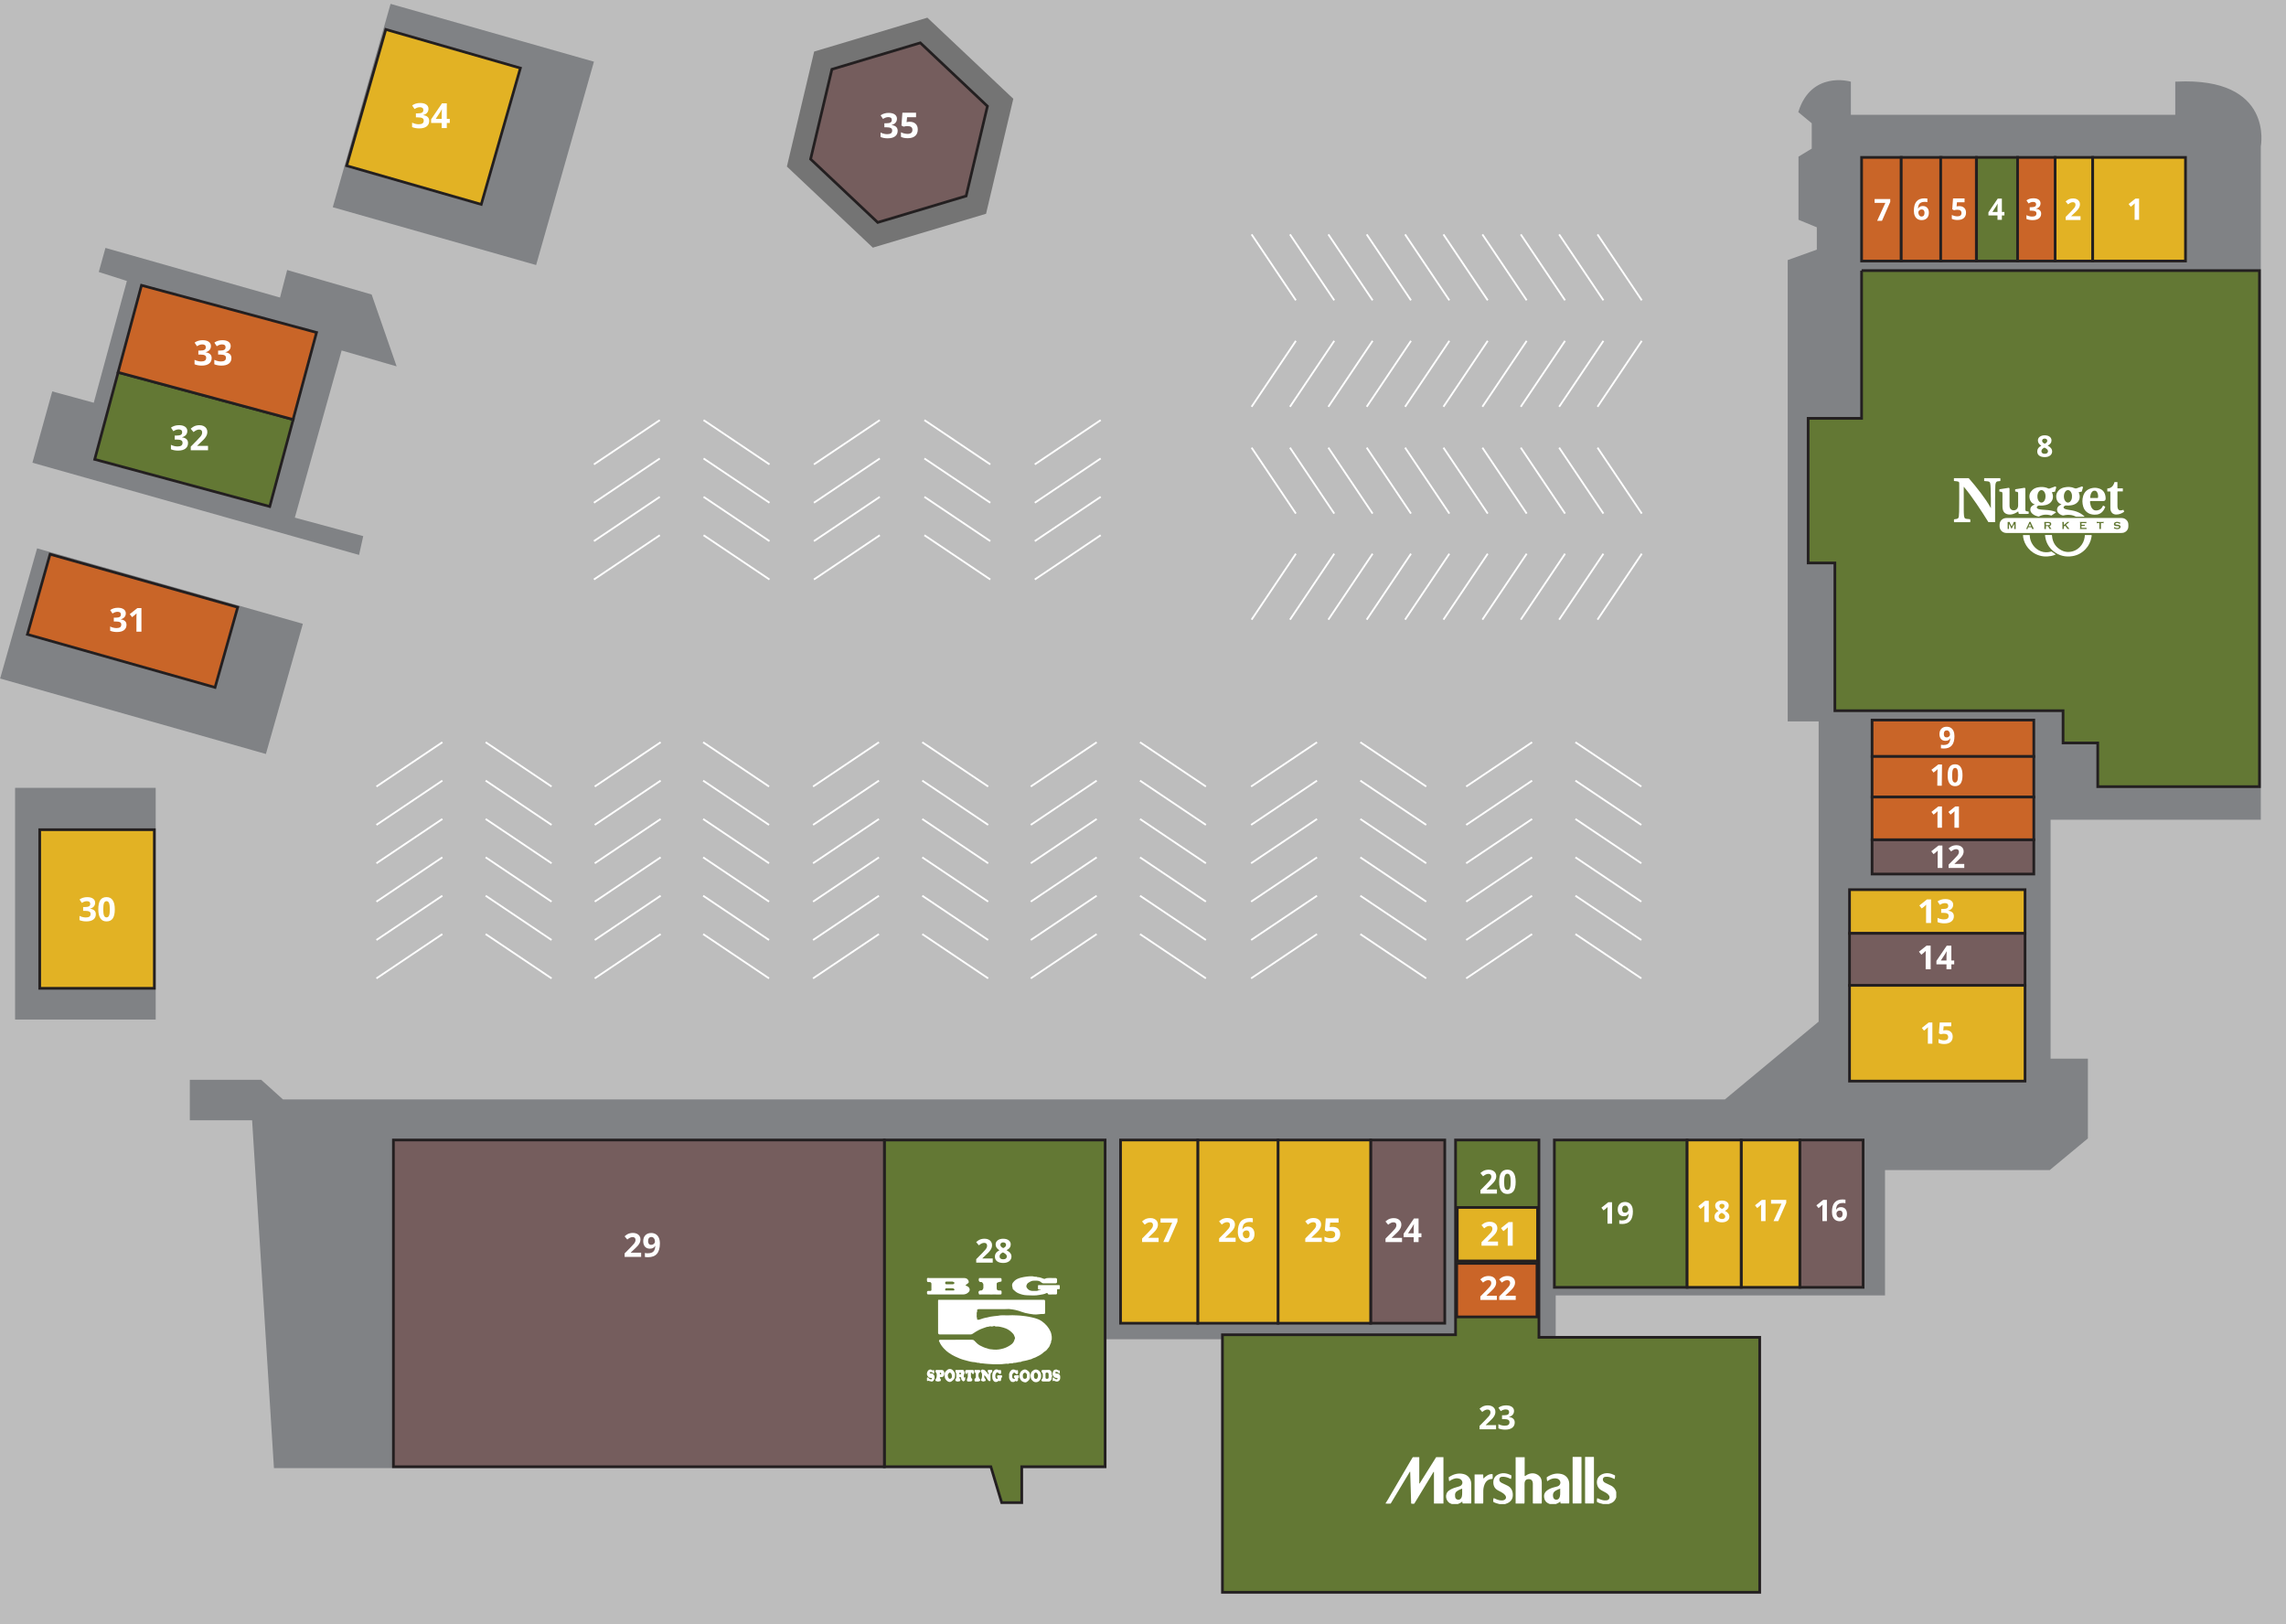 <?xml version="1.0" encoding="UTF-8"?>
<svg id="Layer_1" data-name="Layer 1" xmlns="http://www.w3.org/2000/svg" viewBox="0 0 2549.33 1811.21">
  <rect x="0" y="0" width="2549.33" height="1811.21" fill="#333333" stroke="none"/>
  <defs>
    <style>
      .cls-1 {
        fill: #ca6528;
      }

      .cls-1, .cls-2, .cls-3, .cls-4, .cls-5 {
        stroke: #231f20;
      }

      .cls-1, .cls-2, .cls-3, .cls-4, .cls-5, .cls-6, .cls-7 {
        stroke-miterlimit: 10;
      }

      .cls-1, .cls-2, .cls-3, .cls-4, .cls-5, .cls-7 {
        stroke-width: 3px;
      }

      .cls-2 {
        fill: #c96528;
      }

      .cls-8 {
        fill: #fff;
      }

      .cls-3 {
        fill: #755d5d;
      }

      .cls-4 {
        fill: #e2b224;
      }

      .cls-9 {
        fill: #bdbdbd;
      }

      .cls-10 {
        fill: #747474;
      }

      .cls-5 {
        fill: #637834;
      }

      .cls-6 {
        fill: none;
        stroke: #fff;
        stroke-width: 2px;
      }

      .cls-7 {
        fill: #808285;
        stroke: #808285;
      }
    </style>
  </defs>
  <path class="cls-9" d="M159.48,2126.22s-795.14-796.43,44.41-2839.28c0,0,1285.56,553.78,2531.77,504.56v2325.9l-2576.18,8.83Z"/>
  <path class="cls-7" d="M2519.72,912.65V163.23s15.16-75.78-92.38-70.73v37.05h-364.77v-37.29s-41.36-11.55-55.41,32.24l14.78,12.27v29.83l-14.78,8.94v68.53l20.44,8.42v26.95l-32.47,11.67v511.9h34.5v336.99l-105.51,87.57H315.02l-24.31-21.89h-77.52v42.1h69.36l24.35,387.9h925.51v-143.71h501v-48.84h367.24v-139.78h184.65l41.6-34.52v-86.73h-41.6v-269.44h234.42Z"/>
  <rect class="cls-5" x="2204.23" y="175.53" width="45.75" height="115.57"/>
  <polyline class="cls-5" points="2076.04 301.76 2076.04 459.56 2076.04 466.52 2016.43 466.52 2016.43 627.8 2046.24 627.8 2046.24 792.56 2300.71 792.56 2300.71 828.53 2339.38 828.53 2339.38 877.26 2519.72 877.26 2519.72 301.76 2076.04 301.76"/>
  <rect class="cls-3" x="2007.16" y="1271.3" width="70.59" height="164.32"/>
  <rect class="cls-5" x="1733.42" y="1271.3" width="148.06" height="164.32"/>
  <polygon class="cls-5" points="1962.4 1775.7 1962.4 1491.35 1716.2 1491.35 1716.2 1271.3 1623.23 1271.3 1623.23 1488.49 1363.26 1488.49 1363.26 1775.7 1962.4 1775.7"/>
  <rect class="cls-1" x="1624.52" y="1408.88" width="89.53" height="59.7"/>
  <rect class="cls-4" x="1625.15" y="1346.52" width="89.53" height="59.7"/>
  <rect class="cls-3" x="1528.54" y="1271.3" width="82.64" height="204.33"/>
  <rect class="cls-4" x="1425.24" y="1271.3" width="103.3" height="204.33"/>
  <polygon class="cls-5" points="986.22 1271.3 986.22 1635.67 1105.01 1635.67 1117.06 1675.67 1139.44 1675.67 1139.44 1635.67 1232.41 1635.67 1232.41 1271.3 986.22 1271.3"/>
  <rect class="cls-3" x="438.73" y="1271.3" width="547.49" height="364.37"/>
  <rect class="cls-4" x="2291.84" y="175.53" width="41.94" height="115.57"/>
  <rect class="cls-4" x="2333.78" y="175.53" width="103.45" height="115.57"/>
  <rect class="cls-3" x="2087.73" y="936.43" width="180.35" height="38.29"/>
  <rect class="cls-4" x="2062.57" y="992.13" width="195.72" height="48.73"/>
  <rect class="cls-3" x="2062.57" y="1040.86" width="195.72" height="58.01"/>
  <rect class="cls-4" x="2062.57" y="1098.87" width="195.72" height="106.75"/>
  <rect class="cls-4" x="1941.74" y="1271.3" width="65.42" height="164.32"/>
  <rect class="cls-4" x="1881.48" y="1271.3" width="60.26" height="164.32"/>
  <rect class="cls-4" x="1335.71" y="1271.3" width="89.53" height="204.33"/>
  <rect class="cls-4" x="1249.63" y="1271.3" width="86.08" height="204.33"/>
  <g>
    <rect class="cls-7" x="18.32" y="880.09" width="153.82" height="255.39"/>
    <rect class="cls-4" x="44.29" y="925.26" width="127.84" height="176.88"/>
  </g>
  <rect class="cls-2" x="2076.04" y="175.53" width="44.21" height="115.57"/>
  <rect class="cls-2" x="2120.24" y="175.53" width="44.46" height="115.57"/>
  <rect class="cls-1" x="2164.24" y="175.53" width="39.74" height="115.57"/>
  <rect class="cls-1" x="2249.99" y="175.53" width="41.86" height="115.57"/>
  <rect class="cls-2" x="2087.73" y="803" width="180.35" height="40.61"/>
  <rect class="cls-2" x="2087.73" y="843.61" width="180.35" height="45.25"/>
  <rect class="cls-1" x="2087.73" y="888.86" width="180.35" height="47.57"/>
  <g>
    <polygon class="cls-7" points="118.65 278.32 111.98 302.32 143.31 312.32 105.62 450.97 59.32 438.31 37.99 514.97 399.29 616.96 403.29 598.96 326.94 578.29 379.96 388.98 439.95 406.31 413.29 329.65 321.3 302.98 313.34 333.65 118.65 278.32"/>
    <rect class="cls-5" x="166.03" y="388.97" width="100.52" height="202.13" transform="translate(-313.14 571.38) rotate(-74.92)"/>
    <rect class="cls-2" x="192.06" y="291.93" width="100.52" height="202.13" transform="translate(-200.18 524.73) rotate(-74.92)"/>
  </g>
  <g>
    <rect class="cls-7" x="16.44" y="652.2" width="305.09" height="147.92" transform="translate(204.72 -18.55) rotate(15.85)"/>
    <rect class="cls-2" x="101.38" y="583.57" width="92.9" height="217.43" transform="translate(-558.57 646.32) rotate(-74.22)"/>
  </g>
  <g>
    <polygon class="cls-10" points="973.38 276.17 877.53 185.72 907.94 57.49 1034.19 19.71 1130.04 110.16 1099.63 238.39 973.38 276.17"/>
    <polygon class="cls-3" points="978.83 248.06 903.98 177.43 927.73 77.29 1026.33 47.78 1101.17 118.42 1077.43 218.56 978.83 248.06"/>
  </g>
  <path class="cls-8" d="M2385.51,245.13h-4.99v-13.67l.05-2.25.08-2.46c-.83.83-1.41,1.37-1.73,1.63l-2.71,2.18-2.41-3.01,7.61-6.06h4.1v23.62Z"/>
  <path class="cls-8" d="M2320.2,245.33h-16.56v-3.48l5.95-6.01c1.76-1.8,2.91-3.05,3.45-3.75.54-.7.93-1.34,1.17-1.94.24-.59.36-1.21.36-1.85,0-.95-.26-1.66-.79-2.12-.52-.46-1.22-.7-2.1-.7-.92,0-1.81.21-2.67.63-.86.42-1.77,1.02-2.71,1.8l-2.72-3.22c1.17-.99,2.13-1.7,2.9-2.11.77-.41,1.6-.73,2.51-.95.91-.22,1.92-.33,3.05-.33,1.48,0,2.79.27,3.92.81,1.13.54,2.01,1.3,2.64,2.27s.94,2.08.94,3.34c0,1.09-.19,2.11-.58,3.07-.38.96-.98,1.94-1.78,2.94s-2.22,2.44-4.25,4.29l-3.05,2.87v.23h10.32v4.21Z"/>
  <path class="cls-8" d="M2275.58,226.78c0,1.48-.45,2.74-1.34,3.77-.9,1.04-2.15,1.75-3.77,2.14v.1c1.91.24,3.36.82,4.34,1.74.98.92,1.47,2.17,1.47,3.73,0,2.28-.83,4.05-2.48,5.32-1.65,1.27-4.01,1.9-7.08,1.9-2.57,0-4.85-.43-6.84-1.28v-4.26c.92.46,1.93.84,3.03,1.13,1.1.29,2.19.44,3.27.44,1.65,0,2.87-.28,3.66-.84.79-.56,1.18-1.46,1.18-2.71,0-1.11-.45-1.9-1.36-2.37-.91-.46-2.35-.7-4.34-.7h-1.8v-3.84h1.83c1.84,0,3.18-.24,4.03-.72s1.27-1.3,1.27-2.47c0-1.79-1.12-2.69-3.37-2.69-.78,0-1.57.13-2.37.39-.8.26-1.7.71-2.68,1.34l-2.32-3.45c2.16-1.56,4.74-2.33,7.73-2.33,2.45,0,4.39.5,5.81,1.49,1.42.99,2.13,2.38,2.13,4.15Z"/>
  <path class="cls-8" d="M2235.33,240.25h-2.85v4.91h-4.89v-4.91h-10.11v-3.48l10.38-15.29h4.62v14.89h2.85v3.89ZM2227.59,236.36v-4.02c0-.67.03-1.64.08-2.92.05-1.27.1-2.01.13-2.22h-.13c-.4.89-.88,1.75-1.44,2.59l-4.34,6.56h5.7Z"/>
  <path class="cls-8" d="M2184.99,229.86c2.29,0,4.11.64,5.47,1.93,1.36,1.29,2.03,3.05,2.03,5.28,0,2.65-.82,4.68-2.45,6.11-1.63,1.43-3.96,2.14-7,2.14-2.64,0-4.76-.43-6.38-1.28v-4.33c.85.45,1.85.82,2.98,1.11,1.13.29,2.21.43,3.22.43,3.06,0,4.58-1.25,4.58-3.76s-1.58-3.58-4.75-3.58c-.57,0-1.2.06-1.9.17-.69.11-1.25.23-1.68.36l-1.99-1.07.89-12.07h12.85v4.24h-8.46l-.44,4.65.57-.11c.66-.15,1.47-.23,2.45-.23Z"/>
  <path class="cls-8" d="M2134.33,235.07c0-4.69.99-8.18,2.97-10.46,1.98-2.29,4.95-3.43,8.9-3.43,1.35,0,2.41.08,3.18.24v4c-.96-.22-1.91-.32-2.85-.32-1.72,0-3.12.26-4.2.78-1.09.52-1.9,1.29-2.44,2.3s-.86,2.46-.96,4.33h.21c1.07-1.84,2.78-2.75,5.14-2.75,2.12,0,3.77.66,4.97,1.99,1.2,1.33,1.8,3.16,1.8,5.51,0,2.53-.71,4.53-2.14,6-1.43,1.47-3.4,2.21-5.93,2.21-1.75,0-3.27-.4-4.58-1.21-1.3-.81-2.31-1.99-3.01-3.55-.71-1.56-1.06-3.43-1.06-5.62ZM2142.89,241.46c1.07,0,1.89-.36,2.46-1.08.57-.72.86-1.74.86-3.07,0-1.16-.27-2.07-.8-2.73-.53-.66-1.34-1-2.42-1-1.02,0-1.88.33-2.6.99s-1.08,1.43-1.08,2.3c0,1.29.34,2.37,1.01,3.26.67.89,1.53,1.33,2.57,1.33Z"/>
  <path class="cls-8" d="M2093.41,246.21l9.12-19.94h-11.98v-4.32h17.43v3.22l-9.19,21.03h-5.38Z"/>
  <path class="cls-8" d="M2280.26,485.45c2.27,0,4.1.52,5.48,1.55,1.39,1.03,2.08,2.42,2.08,4.17,0,1.21-.33,2.29-1,3.23s-1.75,1.79-3.24,2.54c1.77.95,3.04,1.94,3.81,2.97.77,1.03,1.16,2.16,1.16,3.39,0,1.94-.76,3.51-2.28,4.69-1.52,1.18-3.53,1.77-6.01,1.77s-4.63-.55-6.11-1.65c-1.48-1.1-2.22-2.66-2.22-4.68,0-1.35.36-2.55,1.08-3.6.72-1.05,1.87-1.97,3.46-2.77-1.35-.85-2.32-1.77-2.92-2.74s-.89-2.04-.89-3.19c0-1.7.7-3.07,2.11-4.11s3.23-1.57,5.49-1.57ZM2276.57,503.14c0,.93.32,1.65.97,2.17s1.53.78,2.66.78c1.24,0,2.17-.27,2.79-.8.62-.53.92-1.24.92-2.11,0-.72-.31-1.4-.92-2.03s-1.6-1.3-2.97-2.02c-2.3,1.06-3.45,2.4-3.45,4.02ZM2280.23,489.11c-.85,0-1.54.22-2.07.66s-.79,1.02-.79,1.76c0,.65.21,1.23.62,1.74s1.17,1.04,2.26,1.58c1.06-.5,1.8-1,2.22-1.52s.63-1.12.63-1.8c0-.75-.27-1.33-.81-1.77s-1.23-.65-2.07-.65Z"/>
  <g>
    <path class="cls-8" d="M2165.47,876.22l-5.01-.05.14-13.7.07-2.25.11-2.46c-.84.82-1.42,1.36-1.75,1.62l-2.74,2.16-2.38-3.04,7.69-5.99,4.11.04-.25,23.68Z"/>
    <path class="cls-8" d="M2188.58,864.62c-.04,4.14-.75,7.19-2.13,9.16-1.38,1.97-3.47,2.94-6.29,2.92-2.73-.03-4.78-1.08-6.15-3.14-1.37-2.07-2.03-5.1-1.99-9.11.04-4.18.75-7.25,2.12-9.22,1.37-1.97,3.46-2.94,6.27-2.91,2.73.03,4.79,1.09,6.16,3.17,1.38,2.09,2.04,5.13,2,9.13ZM2177,864.5c-.03,2.9.2,4.99.69,6.25.49,1.26,1.33,1.9,2.52,1.91,1.17.01,2.02-.62,2.55-1.89.53-1.27.81-3.34.84-6.21s-.21-4.99-.72-6.27c-.51-1.27-1.34-1.92-2.5-1.93-1.18-.01-2.03.61-2.55,1.88-.52,1.26-.8,3.35-.83,6.25Z"/>
  </g>
  <g>
    <path class="cls-8" d="M2165.66,923.03h-5.01v-13.7l.05-2.25.08-2.46c-.83.83-1.41,1.38-1.73,1.64l-2.72,2.19-2.41-3.01,7.63-6.07h4.11s0,23.68,0,23.68Z"/>
    <path class="cls-8" d="M2184.59,923.03h-5.01v-13.7l.05-2.25.08-2.46c-.83.83-1.41,1.38-1.73,1.64l-2.72,2.19-2.41-3.01,7.63-6.07h4.11s0,23.68,0,23.68Z"/>
  </g>
  <g>
    <path class="cls-8" d="M2166.14,967.93h-5.28v-14.47s.05-2.38.05-2.38l.09-2.6c-.88.88-1.49,1.45-1.83,1.73l-2.87,2.31-2.55-3.18,8.06-6.41h4.34v25Z"/>
    <path class="cls-8" d="M2190.54,967.93h-17.48s0-3.68,0-3.68l6.28-6.35c1.86-1.9,3.07-3.22,3.64-3.96.57-.74.98-1.42,1.23-2.04.25-.63.38-1.28.38-1.95,0-1-.28-1.75-.83-2.24-.55-.49-1.29-.74-2.21-.74-.97,0-1.91.22-2.82.67-.91.44-1.86,1.08-2.86,1.9l-2.87-3.4c1.23-1.05,2.25-1.79,3.06-2.22.81-.43,1.69-.77,2.65-1s2.03-.35,3.22-.35c1.56,0,2.94.29,4.14.86s2.13,1.37,2.79,2.39c.66,1.03.99,2.2.99,3.52,0,1.15-.2,2.23-.61,3.24-.4,1.01-1.03,2.04-1.88,3.1-.85,1.06-2.35,2.57-4.49,4.53l-3.22,3.03v.24h10.89v4.45Z"/>
  </g>
  <g>
    <path class="cls-8" d="M2153.5,1029.34h-5.56v-15.23l.05-2.5.09-2.74c-.92.92-1.57,1.53-1.93,1.82l-3.02,2.43-2.68-3.35,8.48-6.75h4.57v26.31Z"/>
    <path class="cls-8" d="M2178.16,1008.91c0,1.64-.5,3.04-1.49,4.19-1,1.15-2.39,1.94-4.19,2.38v.11c2.12.26,3.73.91,4.82,1.93,1.09,1.03,1.64,2.41,1.64,4.15,0,2.53-.92,4.5-2.75,5.91-1.84,1.41-4.46,2.11-7.87,2.11-2.86,0-5.39-.47-7.6-1.42v-4.73c1.02.52,2.14.94,3.37,1.26,1.22.32,2.44.49,3.64.49,1.84,0,3.19-.31,4.07-.94.88-.62,1.31-1.63,1.31-3.01,0-1.24-.5-2.11-1.51-2.63s-2.62-.77-4.82-.77h-2v-4.27h2.03c2.04,0,3.53-.27,4.47-.8s1.41-1.45,1.41-2.74c0-1.99-1.25-2.99-3.74-2.99-.86,0-1.74.14-2.64.43-.89.29-1.89.79-2.98,1.49l-2.57-3.83c2.4-1.73,5.26-2.59,8.59-2.59,2.72,0,4.87.55,6.45,1.66,1.58,1.1,2.37,2.64,2.37,4.61Z"/>
  </g>
  <g>
    <path class="cls-8" d="M2153.04,1080.89h-5.56v-15.23l.05-2.5.09-2.74c-.92.92-1.57,1.53-1.93,1.82l-3.02,2.43-2.68-3.35,8.48-6.75h4.57v26.31Z"/>
    <path class="cls-8" d="M2179.32,1075.44h-3.17v5.45h-5.44v-5.45h-11.23v-3.87l11.54-16.99h5.13v16.54h3.17v4.32ZM2170.71,1071.12v-4.46c0-.74.03-1.82.09-3.24.06-1.42.11-2.24.14-2.47h-.14c-.44.98-.98,1.94-1.6,2.88l-4.82,7.29h6.34Z"/>
  </g>
  <g>
    <path class="cls-8" d="M2154.96,1163.93h-5.01v-13.7l.05-2.25.08-2.46c-.83.83-1.41,1.38-1.73,1.64l-2.72,2.19-2.41-3.01,7.63-6.07h4.11v23.68Z"/>
    <path class="cls-8" d="M2170.14,1148.8c2.29,0,4.11.64,5.47,1.93,1.36,1.29,2.03,3.05,2.03,5.28,0,2.65-.82,4.68-2.45,6.11-1.63,1.43-3.96,2.14-7,2.14-2.64,0-4.76-.43-6.38-1.28v-4.33c.85.45,1.85.82,2.98,1.11,1.13.29,2.21.43,3.22.43,3.06,0,4.58-1.25,4.58-3.76,0-2.39-1.58-3.58-4.75-3.58-.57,0-1.2.06-1.9.17-.69.11-1.25.23-1.68.36l-1.99-1.07.89-12.07h12.85v4.24h-8.46l-.44,4.65.57-.11c.66-.15,1.47-.23,2.45-.23Z"/>
  </g>
  <g>
    <path class="cls-8" d="M1968.92,1361.73h-5.01v-13.7l.05-2.25.08-2.46c-.83.83-1.41,1.38-1.73,1.64l-2.72,2.19-2.41-3.01,7.63-6.07h4.11v23.68Z"/>
    <path class="cls-8" d="M1977.83,1361.73l8.89-19.44h-11.68s0-4.21,0-4.21h16.99s0,3.14,0,3.14l-8.96,20.51h-5.25Z"/>
  </g>
  <g>
    <path class="cls-8" d="M1905.62,1362.8h-5.01v-13.7l.05-2.25.08-2.46c-.83.83-1.41,1.38-1.73,1.64l-2.72,2.19-2.41-3.01,7.63-6.07h4.11v23.68Z"/>
    <path class="cls-8" d="M1920.34,1338.81c2.27,0,4.1.52,5.48,1.55,1.39,1.03,2.08,2.42,2.08,4.17,0,1.21-.33,2.29-1,3.23-.67.94-1.75,1.79-3.24,2.54,1.77.95,3.04,1.94,3.81,2.97.77,1.03,1.16,2.16,1.16,3.39,0,1.94-.76,3.51-2.28,4.69-1.52,1.18-3.53,1.77-6.01,1.77s-4.63-.55-6.11-1.65c-1.48-1.1-2.22-2.66-2.22-4.68,0-1.35.36-2.55,1.08-3.6.72-1.05,1.87-1.97,3.46-2.77-1.35-.85-2.32-1.77-2.92-2.74s-.89-2.04-.89-3.19c0-1.7.7-3.07,2.11-4.11,1.4-1.05,3.23-1.57,5.49-1.57ZM1916.65,1356.5c0,.93.32,1.65.97,2.17s1.53.78,2.66.78c1.24,0,2.17-.27,2.79-.8.62-.53.92-1.24.92-2.11,0-.72-.31-1.4-.92-2.03s-1.6-1.3-2.97-2.02c-2.3,1.06-3.45,2.4-3.45,4.02ZM1920.31,1342.47c-.85,0-1.54.22-2.07.66s-.79,1.02-.79,1.76c0,.65.21,1.23.62,1.74s1.17,1.04,2.26,1.58c1.06-.5,1.8-1,2.22-1.52.42-.52.63-1.12.63-1.8,0-.75-.27-1.33-.81-1.77-.54-.43-1.23-.65-2.07-.65Z"/>
  </g>
  <g>
    <path class="cls-8" d="M1797.72,1364.62h-5.06v-13.85l.05-2.28.08-2.49c-.84.84-1.42,1.39-1.75,1.65l-2.75,2.21-2.44-3.04,7.71-6.14h4.16v23.93Z"/>
    <path class="cls-8" d="M1820.99,1350.91c0,4.71-.99,8.23-2.98,10.56-1.99,2.32-4.99,3.49-9.02,3.49-1.42,0-2.49-.08-3.22-.23v-4.06c.92.23,1.88.34,2.88.34,1.69,0,3.08-.25,4.17-.74,1.09-.5,1.93-1.28,2.5-2.34.58-1.06.91-2.53,1-4.4h-.2c-.63,1.03-1.36,1.75-2.19,2.16s-1.87.62-3.11.62c-2.08,0-3.73-.67-4.93-2.01-1.2-1.34-1.8-3.19-1.8-5.57,0-2.56.73-4.59,2.19-6.08,1.46-1.49,3.44-2.23,5.95-2.23,1.77,0,3.31.41,4.64,1.24,1.33.83,2.34,2.03,3.05,3.61.71,1.58,1.06,3.46,1.06,5.64ZM1812.33,1344.47c-1.05,0-1.87.36-2.46,1.08s-.88,1.76-.88,3.11c0,1.16.27,2.07.8,2.75.53.68,1.35,1.01,2.44,1.01,1.03,0,1.9-.34,2.64-1.01.73-.67,1.1-1.44,1.1-2.32,0-1.3-.34-2.4-1.02-3.29-.68-.89-1.55-1.34-2.61-1.34Z"/>
  </g>
  <g>
    <path class="cls-8" d="M1669.37,1331.11h-18.4v-3.87l6.61-6.68c1.96-2,3.23-3.39,3.83-4.17.6-.77,1.03-1.49,1.3-2.15.26-.66.4-1.34.4-2.05,0-1.06-.29-1.84-.87-2.36-.58-.52-1.36-.77-2.33-.77-1.02,0-2.01.23-2.97.7s-1.96,1.13-3.01,2l-3.02-3.58c1.3-1.1,2.37-1.88,3.22-2.34.85-.46,1.78-.81,2.79-1.05,1.01-.25,2.14-.37,3.38-.37,1.64,0,3.1.3,4.36.9,1.26.6,2.24,1.44,2.93,2.52s1.04,2.32,1.04,3.71c0,1.21-.21,2.35-.64,3.41-.43,1.06-1.09,2.15-1.98,3.27-.89,1.12-2.47,2.71-4.72,4.77l-3.38,3.19v.25h11.47v4.68Z"/>
    <path class="cls-8" d="M1690.26,1317.95c0,4.6-.75,8-2.26,10.21-1.51,2.21-3.82,3.31-6.96,3.31s-5.32-1.14-6.87-3.42c-1.54-2.28-2.31-5.65-2.31-10.1s.75-8.07,2.25-10.27c1.5-2.2,3.81-3.3,6.93-3.3s5.33,1.15,6.88,3.46c1.55,2.3,2.33,5.68,2.33,10.12ZM1677.39,1317.95c0,3.23.28,5.54.84,6.94s1.5,2.1,2.82,2.1,2.23-.71,2.81-2.12c.58-1.42.86-3.72.86-6.91s-.29-5.55-.87-6.96c-.58-1.41-1.51-2.11-2.8-2.11s-2.24.7-2.81,2.11-.85,3.73-.85,6.96Z"/>
  </g>
  <g>
    <path class="cls-8" d="M1670.57,1389.17h-18.4v-3.87l6.61-6.68c1.96-2,3.23-3.39,3.83-4.17.6-.77,1.03-1.49,1.3-2.15s.4-1.34.4-2.05c0-1.06-.29-1.84-.87-2.36s-1.36-.77-2.33-.77c-1.02,0-2.01.23-2.97.7-.96.47-1.96,1.13-3.01,2l-3.02-3.58c1.3-1.1,2.37-1.88,3.22-2.34.85-.46,1.78-.81,2.79-1.05s2.14-.37,3.38-.37c1.64,0,3.1.3,4.36.9,1.26.6,2.24,1.44,2.93,2.52s1.04,2.32,1.04,3.71c0,1.21-.21,2.35-.64,3.41-.43,1.06-1.09,2.15-1.98,3.27-.89,1.12-2.47,2.71-4.72,4.77l-3.38,3.19v.25h11.47v4.68Z"/>
    <path class="cls-8" d="M1686.96,1389.17h-5.56v-15.23l.05-2.5.09-2.74c-.92.92-1.57,1.53-1.93,1.82l-3.02,2.43-2.68-3.35,8.48-6.75h4.57v26.31Z"/>
  </g>
  <g>
    <path class="cls-8" d="M1669.28,1449.66h-18.4v-3.87l6.61-6.68c1.96-2,3.23-3.39,3.83-4.17.6-.77,1.03-1.49,1.3-2.15.26-.66.4-1.34.4-2.05,0-1.06-.29-1.84-.87-2.36-.58-.52-1.36-.77-2.33-.77-1.02,0-2.01.23-2.97.7-.96.47-1.96,1.13-3.01,2l-3.02-3.58c1.3-1.1,2.37-1.88,3.22-2.34.85-.46,1.78-.81,2.79-1.05,1.01-.25,2.14-.37,3.38-.37,1.64,0,3.1.3,4.36.9,1.26.6,2.24,1.44,2.93,2.52.7,1.08,1.04,2.32,1.04,3.71,0,1.21-.21,2.35-.64,3.41s-1.09,2.15-1.98,3.27c-.89,1.12-2.47,2.71-4.72,4.77l-3.38,3.19v.25h11.47v4.68Z"/>
    <path class="cls-8" d="M1690.32,1449.66h-18.4v-3.87l6.61-6.68c1.96-2,3.23-3.39,3.83-4.17.6-.77,1.03-1.49,1.3-2.15s.4-1.34.4-2.05c0-1.06-.29-1.84-.87-2.36-.58-.52-1.36-.77-2.33-.77-1.02,0-2.01.23-2.97.7-.96.47-1.96,1.13-3.01,2l-3.02-3.58c1.3-1.1,2.37-1.88,3.22-2.34.85-.46,1.78-.81,2.79-1.05,1.01-.25,2.14-.37,3.38-.37,1.64,0,3.1.3,4.36.9,1.26.6,2.24,1.44,2.93,2.52s1.04,2.32,1.04,3.71c0,1.21-.21,2.35-.64,3.41-.43,1.06-1.09,2.15-1.98,3.27-.89,1.12-2.47,2.71-4.72,4.77l-3.38,3.19v.25h11.47v4.68Z"/>
  </g>
  <g>
    <path class="cls-8" d="M1668.41,1593.94h-18.4v-3.87l6.61-6.68c1.96-2,3.23-3.39,3.83-4.17.6-.77,1.03-1.49,1.3-2.15.26-.66.4-1.34.4-2.05,0-1.06-.29-1.84-.87-2.36-.58-.52-1.36-.77-2.33-.77-1.02,0-2.01.23-2.97.7-.96.47-1.96,1.13-3.01,2l-3.02-3.58c1.3-1.1,2.37-1.88,3.22-2.34.85-.46,1.78-.81,2.79-1.05s2.14-.37,3.38-.37c1.64,0,3.1.3,4.36.9,1.26.6,2.24,1.44,2.93,2.52s1.04,2.32,1.04,3.71c0,1.21-.21,2.35-.64,3.41-.43,1.06-1.09,2.15-1.98,3.27-.89,1.12-2.47,2.71-4.72,4.77l-3.38,3.19v.25h11.47v4.68Z"/>
    <path class="cls-8" d="M1688.42,1573.51c0,1.64-.5,3.04-1.49,4.19-1,1.15-2.39,1.94-4.19,2.38v.11c2.12.26,3.73.91,4.82,1.93s1.64,2.41,1.64,4.15c0,2.53-.92,4.5-2.75,5.91-1.84,1.41-4.46,2.11-7.87,2.11-2.86,0-5.39-.47-7.6-1.42v-4.73c1.02.52,2.14.94,3.37,1.26,1.22.32,2.44.49,3.64.49,1.84,0,3.19-.31,4.07-.94.88-.62,1.31-1.63,1.31-3.01,0-1.24-.5-2.11-1.51-2.63-1.01-.52-2.62-.77-4.82-.77h-2v-4.27h2.03c2.04,0,3.53-.27,4.47-.8.94-.53,1.41-1.45,1.41-2.74,0-1.99-1.25-2.99-3.74-2.99-.86,0-1.74.14-2.64.43-.89.29-1.89.79-2.98,1.49l-2.57-3.83c2.4-1.73,5.26-2.59,8.59-2.59,2.72,0,4.87.55,6.45,1.66,1.58,1.1,2.37,2.64,2.37,4.61Z"/>
  </g>
  <g>
    <path class="cls-8" d="M1563.52,1385.12h-18.4v-3.87l6.61-6.68c1.96-2,3.23-3.39,3.83-4.17.6-.77,1.03-1.49,1.3-2.15s.4-1.34.4-2.05c0-1.06-.29-1.84-.87-2.36-.58-.52-1.36-.77-2.33-.77-1.02,0-2.01.23-2.97.7s-1.96,1.13-3.01,2l-3.02-3.58c1.3-1.1,2.37-1.88,3.22-2.34s1.78-.81,2.79-1.05c1.01-.25,2.14-.37,3.38-.37,1.64,0,3.1.3,4.36.9,1.26.6,2.24,1.44,2.93,2.52.7,1.08,1.04,2.32,1.04,3.71,0,1.21-.21,2.35-.64,3.41-.43,1.06-1.09,2.15-1.98,3.27-.89,1.12-2.47,2.71-4.72,4.77l-3.38,3.19v.25h11.47v4.68Z"/>
    <path class="cls-8" d="M1585.15,1379.67h-3.17v5.45h-5.44v-5.45h-11.23v-3.87l11.54-16.99h5.13v16.54h3.17v4.32ZM1576.55,1375.35v-4.46c0-.74.03-1.82.09-3.24.06-1.42.11-2.24.14-2.47h-.14c-.44.98-.98,1.94-1.6,2.88l-4.82,7.29h6.34Z"/>
  </g>
  <g>
    <path class="cls-8" d="M1474.03,1384.99h-18.4v-3.87l6.61-6.68c1.96-2,3.23-3.39,3.83-4.17.6-.77,1.03-1.49,1.3-2.15.26-.66.4-1.34.4-2.05,0-1.06-.29-1.84-.87-2.36-.58-.52-1.36-.77-2.33-.77-1.02,0-2.01.23-2.97.7-.96.47-1.96,1.13-3.01,2l-3.02-3.58c1.3-1.1,2.37-1.88,3.22-2.34.85-.46,1.78-.81,2.79-1.05s2.14-.37,3.38-.37c1.64,0,3.1.3,4.36.9,1.26.6,2.24,1.44,2.93,2.52.7,1.08,1.04,2.32,1.04,3.71,0,1.21-.21,2.35-.64,3.41s-1.09,2.15-1.98,3.27c-.89,1.12-2.47,2.71-4.72,4.77l-3.38,3.19v.25h11.47v4.68Z"/>
    <path class="cls-8" d="M1486.25,1368.18c2.54,0,4.57.71,6.07,2.14,1.51,1.43,2.26,3.38,2.26,5.87,0,2.94-.91,5.2-2.72,6.79-1.81,1.58-4.4,2.38-7.78,2.38-2.93,0-5.29-.47-7.09-1.42v-4.81c.95.5,2.05.91,3.31,1.23,1.26.32,2.45.48,3.58.48,3.4,0,5.09-1.39,5.09-4.18s-1.76-3.98-5.27-3.98c-.64,0-1.34.06-2.11.19s-1.39.26-1.87.4l-2.21-1.19.99-13.41h14.27v4.72h-9.4l-.49,5.17.63-.13c.73-.17,1.64-.25,2.72-.25Z"/>
  </g>
  <g>
    <path class="cls-8" d="M1377.94,1384.96h-18.4v-3.87l6.61-6.68c1.96-2,3.23-3.39,3.83-4.17.6-.77,1.03-1.49,1.3-2.15s.4-1.34.4-2.05c0-1.06-.29-1.84-.87-2.36s-1.36-.77-2.33-.77c-1.02,0-2.01.23-2.97.7-.96.47-1.96,1.13-3.01,2l-3.02-3.58c1.3-1.1,2.37-1.88,3.22-2.34.85-.46,1.78-.81,2.79-1.05,1.01-.25,2.14-.37,3.38-.37,1.64,0,3.1.3,4.36.9,1.26.6,2.24,1.44,2.93,2.52s1.04,2.32,1.04,3.71c0,1.21-.21,2.35-.64,3.41-.43,1.06-1.09,2.15-1.98,3.27-.89,1.12-2.47,2.71-4.72,4.77l-3.38,3.19v.25h11.47v4.68Z"/>
    <path class="cls-8" d="M1380.41,1373.78c0-5.21,1.1-9.08,3.3-11.63,2.2-2.54,5.5-3.82,9.89-3.82,1.5,0,2.68.09,3.53.27v4.45c-1.07-.24-2.12-.36-3.17-.36-1.91,0-3.46.29-4.67.86-1.21.58-2.11,1.43-2.71,2.56-.6,1.13-.95,2.73-1.06,4.81h.23c1.19-2.04,3.09-3.06,5.71-3.06,2.35,0,4.19.74,5.53,2.21,1.33,1.48,2,3.52,2,6.12,0,2.81-.79,5.03-2.38,6.67-1.58,1.64-3.78,2.46-6.59,2.46-1.94,0-3.64-.45-5.08-1.35-1.45-.9-2.56-2.21-3.35-3.94-.79-1.73-1.18-3.81-1.18-6.25ZM1389.91,1380.87c1.19,0,2.1-.4,2.74-1.2s.95-1.93.95-3.41c0-1.28-.3-2.29-.89-3.03s-1.49-1.11-2.69-1.11c-1.13,0-2.09.37-2.89,1.1-.8.73-1.2,1.58-1.2,2.56,0,1.43.37,2.63,1.12,3.62s1.7,1.48,2.85,1.48Z"/>
  </g>
  <g>
    <path class="cls-8" d="M2037.35,1361.77h-5.01v-13.7l.05-2.25.08-2.46c-.83.83-1.41,1.38-1.73,1.64l-2.72,2.19-2.41-3.01,7.63-6.07h4.11v23.68Z"/>
    <path class="cls-8" d="M2042.99,1351.48c0-4.69.99-8.18,2.97-10.46,1.98-2.29,4.95-3.43,8.9-3.43,1.35,0,2.41.08,3.18.24v4c-.96-.22-1.91-.32-2.85-.32-1.72,0-3.12.26-4.2.78s-1.9,1.29-2.44,2.3c-.54,1.02-.86,2.46-.96,4.33h.21c1.07-1.84,2.78-2.75,5.14-2.75,2.12,0,3.77.66,4.97,1.99,1.2,1.33,1.8,3.16,1.8,5.51,0,2.53-.71,4.53-2.14,6s-3.4,2.21-5.93,2.21c-1.75,0-3.27-.4-4.58-1.21-1.3-.81-2.31-1.99-3.01-3.55s-1.06-3.43-1.06-5.62ZM2051.54,1357.86c1.07,0,1.89-.36,2.46-1.08.57-.72.86-1.74.86-3.07,0-1.16-.27-2.07-.8-2.73s-1.34-1-2.42-1c-1.02,0-1.88.33-2.6.99s-1.08,1.43-1.08,2.3c0,1.29.34,2.37,1.01,3.26.67.89,1.53,1.33,2.57,1.33Z"/>
  </g>
  <g>
    <path class="cls-8" d="M1292.07,1385.07h-18.4v-3.87l6.61-6.68c1.96-2,3.23-3.39,3.83-4.17.6-.77,1.03-1.49,1.3-2.15.26-.66.4-1.34.4-2.05,0-1.06-.29-1.84-.87-2.36s-1.36-.77-2.33-.77c-1.02,0-2.01.23-2.97.7-.96.47-1.96,1.13-3.01,2l-3.02-3.58c1.3-1.1,2.37-1.88,3.22-2.34s1.78-.81,2.79-1.05,2.14-.37,3.38-.37c1.64,0,3.1.3,4.36.9,1.26.6,2.24,1.44,2.93,2.52s1.04,2.32,1.04,3.71c0,1.21-.21,2.35-.64,3.41-.43,1.06-1.09,2.15-1.98,3.27-.89,1.12-2.47,2.71-4.72,4.77l-3.38,3.19v.25h11.47v4.68Z"/>
    <path class="cls-8" d="M1297.32,1385.07l9.88-21.6h-12.98v-4.68h18.88v3.49l-9.95,22.79h-5.83Z"/>
  </g>
  <g>
    <path class="cls-8" d="M1107.07,1408.07h-18.4v-3.87l6.61-6.68c1.96-2,3.23-3.39,3.83-4.17s1.03-1.49,1.3-2.15c.26-.66.4-1.34.4-2.05,0-1.06-.29-1.84-.87-2.36-.58-.52-1.36-.77-2.33-.77-1.02,0-2.01.23-2.97.7s-1.96,1.13-3.01,2l-3.02-3.58c1.3-1.1,2.37-1.88,3.22-2.34s1.78-.81,2.79-1.05c1.01-.25,2.14-.37,3.38-.37,1.64,0,3.1.3,4.36.9,1.26.6,2.24,1.44,2.93,2.52.7,1.08,1.04,2.32,1.04,3.71,0,1.21-.21,2.35-.64,3.41s-1.09,2.15-1.98,3.27c-.89,1.12-2.47,2.71-4.72,4.77l-3.38,3.19v.25h11.47v4.68Z"/>
    <path class="cls-8" d="M1118.78,1381.41c2.52,0,4.55.57,6.09,1.72,1.54,1.15,2.31,2.69,2.31,4.63,0,1.34-.37,2.54-1.12,3.59-.74,1.05-1.94,1.99-3.6,2.82,1.97,1.06,3.38,2.16,4.24,3.3.86,1.15,1.29,2.4,1.29,3.77,0,2.16-.85,3.9-2.54,5.21s-3.92,1.97-6.68,1.97-5.14-.61-6.79-1.84c-1.64-1.22-2.47-2.96-2.47-5.2,0-1.5.4-2.83,1.2-4s2.08-2.19,3.84-3.08c-1.5-.95-2.58-1.96-3.24-3.04-.66-1.08-.99-2.26-.99-3.55,0-1.88.78-3.41,2.34-4.57,1.56-1.16,3.59-1.75,6.1-1.75ZM1114.68,1401.07c0,1.03.36,1.84,1.08,2.41.72.58,1.7.86,2.95.86,1.38,0,2.41-.3,3.1-.89.68-.59,1.03-1.38,1.03-2.35,0-.8-.34-1.56-1.02-2.26-.68-.7-1.78-1.45-3.3-2.24-2.56,1.18-3.83,2.66-3.83,4.46ZM1118.75,1385.48c-.95,0-1.71.24-2.29.73-.58.49-.87,1.14-.87,1.95,0,.72.23,1.36.69,1.93s1.3,1.15,2.51,1.75c1.18-.55,2-1.12,2.47-1.69.47-.58.7-1.24.7-2,0-.83-.3-1.48-.9-1.96-.6-.48-1.37-.72-2.3-.72Z"/>
  </g>
  <g>
    <path class="cls-8" d="M714.99,1401.63h-18.4v-3.87l6.61-6.68c1.96-2,3.23-3.39,3.83-4.17s1.03-1.49,1.3-2.15c.26-.66.4-1.34.4-2.05,0-1.06-.29-1.84-.87-2.36-.58-.52-1.36-.77-2.33-.77-1.02,0-2.01.23-2.97.7s-1.96,1.13-3.01,2l-3.02-3.58c1.3-1.1,2.37-1.88,3.22-2.34.85-.46,1.78-.81,2.79-1.05,1.01-.25,2.14-.37,3.38-.37,1.64,0,3.1.3,4.36.9s2.24,1.44,2.93,2.52c.7,1.08,1.04,2.32,1.04,3.71,0,1.21-.21,2.35-.64,3.41-.43,1.06-1.09,2.15-1.98,3.27-.89,1.12-2.47,2.71-4.72,4.77l-3.38,3.19v.25h11.47v4.68Z"/>
    <path class="cls-8" d="M735.92,1386.55c0,5.18-1.09,9.05-3.28,11.61-2.18,2.56-5.49,3.83-9.92,3.83-1.56,0-2.74-.08-3.55-.25v-4.46c1.01.25,2.06.38,3.17.38,1.86,0,3.39-.27,4.59-.82,1.2-.55,2.12-1.4,2.75-2.57s1-2.78,1.1-4.83h-.22c-.7,1.13-1.5,1.92-2.41,2.38s-2.05.68-3.42.68c-2.29,0-4.1-.73-5.42-2.2-1.32-1.47-1.98-3.51-1.98-6.13,0-2.82.8-5.05,2.4-6.69s3.78-2.46,6.54-2.46c1.94,0,3.64.46,5.1,1.37,1.46.91,2.58,2.23,3.36,3.97.78,1.73,1.17,3.8,1.17,6.2ZM726.4,1379.47c-1.15,0-2.05.4-2.7,1.19s-.97,1.93-.97,3.42c0,1.27.29,2.28.88,3.02s1.48,1.12,2.68,1.12c1.13,0,2.09-.37,2.9-1.11.8-.74,1.21-1.59,1.21-2.55,0-1.43-.37-2.63-1.12-3.62-.75-.98-1.71-1.48-2.87-1.48Z"/>
  </g>
  <path class="cls-8" d="M2179.6,820.83c0,4.67-.98,8.15-2.95,10.45-1.97,2.3-4.94,3.45-8.93,3.45-1.4,0-2.47-.08-3.19-.23v-4.02c.91.23,1.86.34,2.85.34,1.67,0,3.05-.25,4.13-.74,1.08-.49,1.91-1.26,2.48-2.32.57-1.05.9-2.5.99-4.35h-.19c-.63,1.02-1.35,1.73-2.17,2.14-.82.41-1.85.62-3.08.62-2.06,0-3.69-.66-4.88-1.98-1.19-1.32-1.78-3.16-1.78-5.52,0-2.54.72-4.54,2.16-6.02,1.44-1.47,3.4-2.21,5.89-2.21,1.75,0,3.28.41,4.59,1.23,1.31.82,2.32,2.01,3.02,3.57.7,1.56,1.05,3.42,1.05,5.58ZM2171.03,814.47c-1.04,0-1.85.36-2.43,1.07-.58.71-.87,1.74-.87,3.08,0,1.14.26,2.05.79,2.72.53.67,1.33,1,2.41,1,1.02,0,1.88-.33,2.61-1,.72-.66,1.09-1.43,1.09-2.29,0-1.29-.34-2.37-1.01-3.26-.67-.89-1.54-1.33-2.58-1.33Z"/>
  <g>
    <rect class="cls-7" x="400.35" y="33.55" width="232.77" height="232.77" transform="translate(60.69 -135.59) rotate(15.87)"/>
    <rect class="cls-4" x="404.37" y="52.28" width="158.13" height="156.15" transform="translate(224.75 559.06) rotate(-73.98)"/>
  </g>
  <g>
    <path class="cls-8" d="M106.09,1006.74c0,1.64-.5,3.04-1.49,4.19-1,1.15-2.39,1.94-4.19,2.38v.11c2.12.26,3.73.91,4.82,1.93,1.09,1.03,1.64,2.41,1.64,4.15,0,2.53-.92,4.5-2.75,5.91-1.84,1.41-4.46,2.11-7.87,2.11-2.86,0-5.39-.47-7.6-1.42v-4.73c1.02.52,2.14.94,3.37,1.26s2.44.49,3.64.49c1.84,0,3.19-.31,4.07-.94.88-.62,1.31-1.63,1.31-3.01,0-1.24-.5-2.11-1.51-2.63s-2.62-.77-4.82-.77h-2v-4.27h2.03c2.04,0,3.53-.27,4.47-.8.94-.53,1.41-1.45,1.41-2.74,0-1.99-1.25-2.99-3.74-2.99-.86,0-1.74.14-2.64.43-.89.29-1.89.79-2.98,1.49l-2.57-3.83c2.4-1.73,5.26-2.59,8.59-2.59,2.72,0,4.87.55,6.45,1.66,1.58,1.1,2.37,2.64,2.37,4.61Z"/>
    <path class="cls-8" d="M128.02,1014.01c0,4.6-.75,8-2.26,10.21-1.51,2.21-3.82,3.31-6.96,3.31s-5.32-1.14-6.87-3.42c-1.54-2.28-2.31-5.65-2.31-10.1s.75-8.07,2.25-10.27c1.5-2.2,3.81-3.3,6.93-3.3s5.33,1.15,6.88,3.46c1.55,2.3,2.33,5.68,2.33,10.12ZM115.15,1014.01c0,3.23.28,5.54.84,6.94.56,1.4,1.5,2.1,2.82,2.1s2.23-.71,2.81-2.12c.58-1.42.86-3.72.86-6.91s-.29-5.55-.87-6.96c-.58-1.41-1.51-2.11-2.8-2.11s-2.24.7-2.81,2.11c-.56,1.41-.85,3.73-.85,6.96Z"/>
  </g>
  <g>
    <path class="cls-8" d="M140.29,684.03c0,1.64-.5,3.04-1.49,4.19-1,1.15-2.39,1.94-4.19,2.38v.11c2.12.26,3.73.91,4.82,1.93s1.64,2.41,1.64,4.15c0,2.53-.92,4.5-2.75,5.91-1.84,1.41-4.46,2.11-7.87,2.11-2.86,0-5.39-.47-7.6-1.42v-4.73c1.02.52,2.14.94,3.37,1.26,1.22.32,2.44.49,3.64.49,1.84,0,3.19-.31,4.07-.94.88-.62,1.31-1.63,1.31-3.01,0-1.24-.5-2.11-1.51-2.63-1.01-.52-2.62-.77-4.82-.77h-2v-4.27h2.03c2.04,0,3.53-.27,4.47-.8.94-.53,1.41-1.45,1.41-2.74,0-1.99-1.25-2.99-3.74-2.99-.86,0-1.74.14-2.64.43-.89.29-1.89.79-2.98,1.49l-2.57-3.83c2.4-1.73,5.26-2.59,8.59-2.59,2.72,0,4.87.55,6.45,1.66,1.58,1.1,2.37,2.64,2.37,4.61Z"/>
    <path class="cls-8" d="M157.72,704.46h-5.56v-15.23l.05-2.5.09-2.74c-.92.92-1.57,1.53-1.93,1.82l-3.02,2.43-2.68-3.35,8.48-6.75h4.57v26.31Z"/>
  </g>
  <g id="gizWKR.tif">
    <g>
      <path class="cls-8" d="M2301.8,594.35c-21.41,0-42.81,0-64.22,0-3.26,0-6.02-1.86-7.15-4.81-.32-.84-.51-1.71-.5-2.61.02-1.2-.08-2.41.22-3.59.76-3.02,3.19-5.17,6.3-5.58.53-.07,1.05-.11,1.58-.11,42.5,0,85,0,127.5,0,2.04,0,3.92.48,5.48,1.86,1.58,1.41,2.52,3.15,2.5,5.31-.01,1.27.15,2.55-.14,3.82-.67,2.92-3.17,5.19-6.13,5.6-.62.09-1.24.12-1.87.12-21.19,0-42.38,0-63.57,0ZM2238.92,582.08v7.83h1.49c-.13-1.83-.04-3.62-.06-5.42.07-.01.15-.03.22-.04.89,1.76,1.78,3.52,2.71,5.39,1-1.9,1.94-3.66,2.87-5.42.33,1.25.25,4.96,0,5.51h1.8c-.18-1.31-.08-2.6-.08-3.89,0-1.31-.09-2.62.07-3.94h-2.29c.1.6-1.57,4.07-2.31,4.82-.09-.14-.19-.28-.26-.42-.54-1.08-1.07-2.16-1.6-3.24-.18-.36-.39-.72-.22-1.17h-2.34ZM2281.66,589.91c-.15-1.07-.11-2.11-.04-3.18.76-.11,1.44-.13,2.18.02.54,1.08,1.59,1.87,1.74,3.14h2.3c-.98-.96-1.63-2.06-2.31-3.18.21-.11.33-.18.46-.24,1.21-.54,1.61-1.2,1.5-2.49-.08-.92-.71-1.59-1.88-1.79-1.93-.32-3.88-.06-5.84-.14.18.64.2,7.17.03,7.86h1.84ZM2364.68,582.81c-.54,0-.92-.22-1.32-.38-1.51-.6-3.03-.75-4.55-.05-1.08.5-1.55,1.49-1.34,2.69.13.75.94,1.38,1.99,1.53.67.1,1.33.19,2.01.16.41-.02.82.05,1.21.19.61.21.74.78.31,1.26-.16.18-.36.31-.59.4-.77.3-1.55.3-2.34.1-.75-.19-1.53-.32-2.01-1.12-.26.6-.48,1.12-.72,1.69.34-.02.58.08.81.19,1.16.56,2.39.7,3.66.6.83-.07,1.6-.32,2.25-.87,1.28-1.07,1.1-2.8-.37-3.57-.36-.19-.76-.29-1.16-.38-.9-.21-1.82-.1-2.72-.28-.37-.08-.73-.18-.8-.6-.08-.45.22-.71.58-.9.15-.08.31-.13.47-.17,1.48-.31,2.77.03,3.84,1.17.29-.52.56-1.02.8-1.65ZM2319.37,589.94h.81c1.83,0,3.66,0,5.49,0,.4,0,.79,0,1.14.29v-1.69c-1.86.25-3.68.13-5.54.09-.06-.8-.1-1.46.03-2.15,1.27-.02,2.45-.09,3.63.05v-1.38c-1.23.17-2.41.1-3.61.06-.12-.65-.17-1.21.04-1.85,1.79-.02,3.56-.15,5.35.09v-1.43c-2.41.1-4.83,0-7.36.06.37.35.36.71.36,1.07,0,1.9,0,3.8,0,5.71,0,.36,0,.72-.33,1.09ZM2299.85,582.08c.33,1.33.16,2.63.15,3.92,0,1.3.21,2.62-.17,3.91h1.92c-.39-.88-.14-1.77-.19-2.62.37-.42.77-.72,1.28-1.03.87,1.18,2.06,2.09,2.6,3.52h2.45c-1.46-1.41-2.58-3.02-3.89-4.55,1.27-1.12,2.5-2.13,3.86-3.16h-2.88c-.11.2.16.39,0,.6-1.08.89-2.17,1.77-3.25,2.66-.06-.04-.11-.08-.17-.13.03-1.04-.18-2.08.15-3.13h-1.87ZM2261.89,587.96h3.56c.3.49.5.98.69,1.47.05.2-.29.27-.18.47h2.23c-1.29-2.4-2.35-4.89-3.54-7.31.11-.18.19-.32.29-.5h-2.2c-.07.22.23.32.18.54-1.14,2.43-2.17,4.92-3.41,7.29h1.89c-.01-.21-.21-.3-.17-.58.19-.39.32-.91.65-1.37ZM2341.2,589.91c.55.07,1.17.03,1.76.02v-6.58c1.02.04,1.99-.23,2.95.22.04-.6.05-1.19-.02-1.92-.32.43-.68.4-1.04.4-1.86,0-3.71,0-5.57,0-.36,0-.72.01-1.03-.4-.05.72-.06,1.31,0,1.89.99-.39,1.96-.23,2.94-.15v6.51Z"/>
      <path class="cls-8" d="M2217.48,582.29c-4.2-6.8-8.54-13.54-13.07-20.16-4.52-6.61-9.17-13.13-14.37-19.31-.14.31-.09.55-.09.78,0,8.36-.04,16.73.02,25.09.02,2.21.05,4.43.28,6.63.07.65.24,1.28.49,1.88.43,1.03,1.35,1.32,2.34,1.43,1.1.13,2.2.21,3.3.31.27.02.52.07.82.25.14,1,.1,2.04.01,3.12h-18.07c-.17-1.07-.13-2.1-.03-3.13.83-.26,1.63-.24,2.41-.38,2.07-.35,2.72-1.05,2.98-3.16.2-1.68.28-3.35.32-5.04.23-9.86.04-19.71.1-29.57,0-.7.02-1.4,0-2.1-.03-1.23-.39-1.69-1.58-2-1.12-.29-2.28-.34-3.43-.45-.26-.02-.53.03-.89-.11-.09-.98-.03-2-.02-3.09h16.55c4.52,5.16,8.93,10.54,13.13,16.1,4.18,5.54,8.19,11.19,11.54,17.33,0-.25,0-.5,0-.76,0-3.13.06-6.27-.02-9.4-.08-2.87-.04-5.73-.15-8.6-.09-2.21-.07-4.43-.27-6.64-.07-.81-.17-1.63-.34-2.43-.3-1.41-1.26-2.02-3.03-2.13-1.2-.07-2.39-.22-3.68-.34-.06-1.07-.06-2.08,0-3.16h18c.16.6.18,2.36.03,3.13-.89.23-1.83.27-2.75.35-1.12.1-1.82.66-2.23,1.66-.37.9-.53,1.85-.56,2.82-.08,2.7-.07,5.4-.22,8.09-.11,2.17-.07,4.34-.07,6.5-.02,8.46,0,16.92,0,25.38,0,.33.06.67-.1,1.06h-7.38Z"/>
      <path class="cls-8" d="M2292.33,542.53c.24.25.48.51.81.85-.41,1.63-.88,3.28-1.41,4.91-1.19.22-2.31.44-3.5.66.39.89.74,1.71.95,2.57,1.07,4.5-.95,8.74-5.13,10.73-1.8.86-3.71,1.28-5.7,1.46-1.4.13-2.78.1-4.18.02-1.12-.06-2.02.56-2.62,1.52-.33.52-.12,1.02.24,1.46.41.5.98.77,1.58.97,1.47.5,3.01.62,4.54.7,4.09.21,8.16.51,12.13,1.59.7.19,1.38.42,2.03.76.29.15.63.27.79.73-1.72,1.15-3.45,2.31-5.2,3.47-4.83-1.51-9.5-1.46-14.03,1.18-2.81-.59-5.52-1.53-7.63-3.68-1.54-1.57-2.17-3.46-1.62-5.63.37-1.43,1.4-2.38,2.59-3.17.66-.43,1.39-.74,2.22-1.06-1.01-.38-1.87-.8-2.63-1.4-1.8-1.41-2.74-3.31-3.16-5.51-.7-3.7.43-6.8,3.18-9.32,1.75-1.6,3.9-2.45,6.21-2.89,3.22-.61,6.41-.57,9.55.47.6.2,1.19.4,1.73.73.54.34,1.05.31,1.64.09,1.87-.71,3.75-1.36,5.63-2.03.29-.1.57-.27,1-.18ZM2281.15,553.27c.02-.45,0-1.14-.16-1.83-.35-1.56-.94-2.99-2.19-4.06-1.35-1.16-3.05-1.14-4.39.04-.82.72-1.35,1.62-1.74,2.62-.52,1.35-.64,2.76-.56,4.19.09,1.72.59,3.31,1.65,4.69,1.59,2.06,4.19,2.04,5.76-.05,1.19-1.59,1.66-3.39,1.62-5.6Z"/>
      <path class="cls-8" d="M2301.2,565.75c.21,1.08.99,1.55,1.87,1.89,1.19.46,2.45.67,3.71.88,2.89.49,5.8.88,8.58,1.87,3.25,1.17,6.25,2.75,8.81,5.11.12.11.25.23.36.36.04.05.05.13.08.19-.21.26-.49.18-.74.18-2.7,0-5.4,0-8.1,0-.45,0-.85-.09-1.25-.29-2.74-1.42-5.69-1.91-8.73-1.82-1.51.05-3.02.25-4.48.66-.3.09-.6.13-.92.05-1.72-.46-3.3-1.19-4.57-2.48-2.74-2.77-2.35-6.57.92-8.69.68-.44,1.44-.75,2.24-1.13-1.15-.46-2.17-.98-3.03-1.78-1.64-1.5-2.46-3.42-2.78-5.57-.48-3.22.46-6,2.7-8.33,1.69-1.75,3.8-2.76,6.15-3.29,3.93-.87,7.8-.79,11.51.89.9.41,1.63.43,2.51.08,1.7-.67,3.43-1.25,5.16-1.86.29-.1.57-.27.92-.2.34.22.58.55.87.92-.44,1.61-.88,3.25-1.41,4.84-1.15.34-2.33.35-3.47.74.43,1.1.87,2.13,1.04,3.26.55,3.69-.61,6.69-3.56,8.97-1.74,1.34-3.79,1.98-5.92,2.32-1.86.29-3.72.43-5.61.19-1.11-.15-2.5.89-2.86,2.04ZM2310.65,553.51c0-.43.04-.87,0-1.3-.19-1.66-.73-3.18-1.88-4.44-1.15-1.26-2.74-1.59-4.11-.84-.56.3-1.03.72-1.4,1.23-1.44,1.97-1.82,4.21-1.56,6.58.18,1.63.69,3.15,1.82,4.4.66.73,1.44,1.26,2.48,1.31,1.37.06,2.35-.61,3.12-1.64,1.17-1.56,1.62-3.36,1.53-5.29Z"/>
      <path class="cls-8" d="M2240.34,543.98c.3.2.47.41.62.62.09.31.05.62.05.93,0,6.12,0,12.24.01,18.37,0,1.37.3,2.67,1.21,3.77,1.73,2.09,6.48,2.17,7.93-1.58.3-.77.45-1.57.45-2.4,0-4.46,0-8.92,0-13.38,0-.31,0-.62-.09-.93-.17-.55-.5-.83-1.08-.9-.69-.08-1.38-.17-2.09-.4-.12-.77-.05-1.53-.04-2.43,3.53-.57,7.05-1.14,10.53-1.7.67.3.79.81.79,1.44-.01,7.35,0,14.7,0,22.05,0,.24,0,.48,0,.72.03,1.4.61,2.01,2.03,2.07.53.02,1.06.06,1.64.23.17.83.09,1.68.05,2.5-.6.27-10.27.31-11.05.06-.36-.83-.23-1.78-.57-2.64-.4.07-.63.34-.91.52-2.23,1.43-4.6,2.54-7.26,2.83-2,.22-3.95-.03-5.75-.97-2-1.04-2.93-2.85-3.37-4.96-.22-1.06-.32-2.14-.31-3.23.01-4.53,0-9.06,0-13.59,0-.48-.04-.96-.13-1.43-.14-.69-.37-.94-1.08-1.06-.71-.13-1.42-.23-2.2-.36-.11-.78-.06-1.57-.02-2.47,3.57-.57,7.12-1.14,10.66-1.7Z"/>
      <path class="cls-8" d="M2330.88,558.86c-.09.93-.06,1.81.1,2.69.36,1.98.95,3.87,2.18,5.52,1.41,1.88,3.32,2.47,5.55,2.13,3.09-.46,5.24-2.15,6.43-5.05.05-.13.08-.28.31-.39.78.36,1.51.9,2.26,1.34.01.13.04.21.02.27-1.23,3.37-3.14,6.18-6.57,7.67-1.73.75-3.57.97-5.44.92-2.29-.06-4.49-.52-6.53-1.59-3.02-1.58-4.98-4.07-5.96-7.29-1.18-3.89-1.28-7.83-.16-11.74,1.47-5.18,5.07-8.06,10.26-9.1,2.66-.53,5.28-.28,7.82.6,3.84,1.33,6,4.1,6.75,8.04.2,1.04.32,2.09.31,3.15-.02,1.76-.94,2.71-2.73,2.74-1.08.02-2.17,0-3.25,0-3.47,0-6.94,0-10.41,0-.29,0-.58-.04-.93.09ZM2339.4,555.34c.09-.16.16-.25.21-.36.05-.11.09-.23.1-.34.31-1.99-.04-3.88-.98-5.64-.72-1.33-1.88-1.98-3.41-1.78-1.2.16-2.06.89-2.72,1.86-.86,1.26-1.26,2.69-1.47,4.18-.1.68-.27,1.36-.08,2.09h8.34Z"/>
      <path class="cls-8" d="M2280.65,596.64h7.55c.22.34.2.72.23,1.1.62,7.37,4.23,12.75,10.82,16.1,2.47,1.25,5.14,1.8,7.9,1.67,5.02-.23,9.25-2.27,12.67-5.95,2.79-3,4.42-6.56,5-10.61.1-.74.13-1.48.2-2.3h7.5c.24.74.01,1.46-.1,2.15-.85,5.23-3.05,9.79-6.71,13.65-3.98,4.19-8.84,6.83-14.52,7.74-7.83,1.26-15-.45-21.21-5.48-5.07-4.11-8.11-9.44-9.13-15.91-.1-.62-.17-1.24-.24-1.86,0-.07.02-.14.05-.31Z"/>
      <path class="cls-8" d="M2353.33,548.06h-3.28v-3.31c4.58-.17,6.84-3,8.01-7.12h3.27v6.99h6.03v3.41h-5.79c-.28.33-.2.61-.2.86,0,5.18,0,10.36,0,15.54,0,.89.13,1.77.41,2.63.55,1.69,1.96,2.34,3.63,2.12.88-.11,1.74-.33,2.62-.64.39.69.55,1.41.78,2.09-.07.1-.1.17-.15.21-2.59,1.79-5.41,2.94-8.6,2.96-3.44.02-5.84-2.01-6.46-5.41-.1-.55-.14-1.09-.14-1.65,0-5.9,0-11.81,0-17.71,0-.28.06-.58-.13-.98Z"/>
      <path class="cls-8" d="M2287.81,614.99c1.59,1.08,3.13,2.13,4.82,3.28-1.8.96-3.59,1.46-5.41,1.8-5.66,1.07-11.16.53-16.42-1.91-10-4.63-14.63-14.28-14.77-21.5h7.39c.19.17.14.4.15.61.16,7.54,5.3,14.79,12.29,17.48,3.68,1.42,7.42,1.45,11.19.44.23-.06.46-.13.75-.21Z"/>
      <path class="cls-8" d="M2281.59,583.32c1.28,0,2.45-.16,3.61.12.48.12.81.4.8.96,0,.55-.23.95-.76,1.08-1.18.3-2.37.2-3.58.17-.17-.79-.07-1.5-.07-2.33Z"/>
      <path class="cls-8" d="M2263.82,584.16c.39.88.85,1.74,1.16,2.76-.89.08-1.69.08-2.65,0,.47-1,.88-1.89,1.29-2.78.07,0,.13.02.2.03Z"/>
    </g>
  </g>
  <g id="rKNgd6.tif">
    <g>
      <path class="cls-8" d="M1545.31,1676.21c2.01-2.83,3.61-5.93,5.37-8.92,8.06-13.7,16.08-27.42,24.12-41.13.22-.38.48-.73.76-1.16h7.21v29.31l.35.11c6.17-9.83,12.34-19.66,18.48-29.43h8.12v51.71h-10.58v-35.21c-.13-.05-.26-.09-.39-.14-7.18,11.84-14.37,23.69-21.53,35.49-1.17.24-2.22.3-3.5-.11-.36-11.79-.71-23.61-1.07-35.43-.12-.04-.24-.08-.36-.12-7.13,11.85-14.26,23.7-21.4,35.57-1.91.12-3.75.13-5.58,0v-.53Z"/>
      <path class="cls-8" d="M1728.38,1677.28c-.47-.21-.95-.41-1.42-.62-3.05-1.35-4.64-3.81-5.01-7.17-.35-3.14.89-5.52,3.3-7.34,2.43-1.84,5.19-2.9,8.09-3.61,1.21-.3,2.42-.59,3.61-.96,1.86-.59,3.17-2.28,3.21-4.06.05-1.91-1.23-3.73-3.14-4.42-2.66-.95-5.23-.5-7.77.54-1.31.53-2.48,1.35-3.75,2.17-.6-1.42-.42-2.81-.64-4.13.13-.17.21-.35.34-.44,5-3.32,10.36-4.86,16.27-3.41,5.11,1.26,8.47,5.49,8.55,10.94.1,6.89.03,13.79.03,20.68,0,.35.02.72-.32,1.18h-9.22c-.52-.59-.17-1.29-.54-2.12-1.47,1.27-3.15,2.09-4.88,2.77h-6.69ZM1739.91,1660.13c-1.68.41-2.99,1.15-4.31,1.83-3.23,1.67-4.23,3.8-3.53,7.49.33,1.75,1.6,2.89,3.31,2.98,2,.1,3.43-1.02,4.08-3.3.83-2.91.3-5.88.46-9Z"/>
      <path class="cls-8" d="M1619.1,1677.28c-.55-.24-1.1-.49-1.65-.72-5.14-2.19-6.89-10.42-1.68-14.24,2.32-1.7,4.86-2.76,7.57-3.53,1.44-.41,2.89-.83,4.32-1.3,1.95-.64,3.18-2.2,3.22-4.01.04-1.91-1.25-3.74-3.17-4.39-3.38-1.15-6.5-.25-9.49,1.43-.67.37-1.3.8-2.04,1.26-.52-1.42-.46-2.79-.59-4.38.08-.04.27-.15.46-.27,4.97-3.27,10.31-4.75,16.16-3.31,5.09,1.26,8.44,5.51,8.52,10.97.1,6.89.03,13.78.03,20.67,0,.35.02.71-.31,1.17h-9.23c-.52-.6-.18-1.3-.55-2.12-1.47,1.27-3.14,2.09-4.88,2.77h-6.69ZM1630.62,1660.2c-.4.05-.58.03-.73.1-1.14.51-2.28,1.01-3.39,1.57-3.37,1.72-4.29,3.56-3.74,7.37.22,1.55,1.03,2.65,2.5,3.05,1.51.41,2.89.1,3.93-1.22.58-.73.94-1.58,1.12-2.51.53-2.72.2-5.47.3-8.36Z"/>
      <path class="cls-8" d="M1763.6,1624.69c.02.58.07,1.15.07,1.73,0,16.09,0,32.17,0,48.26,0,.62.09,1.24-.2,1.99h-9.42c-.36-.43-.28-.89-.28-1.32,0-16.62,0-33.24,0-49.86,0-.27.04-.53.06-.8,3.26,0,6.51,0,9.77,0Z"/>
      <path class="cls-8" d="M1777.49,1624.69c.02.58.07,1.15.07,1.73,0,16.09,0,32.17,0,48.26,0,.62.09,1.24-.2,1.99h-9.42c-.36-.43-.28-.89-.28-1.32,0-16.62,0-33.24,0-49.86,0-.27.04-.53.06-.8,3.26,0,6.51,0,9.77,0Z"/>
      <path class="cls-8" d="M1672.07,1677.28c-2.31-.72-4.78-1.02-6.92-2.6.26-1.28,0-2.63.46-3.87.65-.18,1.06.22,1.51.43,2.56,1.2,5.17,2.15,8.04,2,.47-.03.94-.06,1.4-.18,3.1-.82,3.87-3.44,1.75-5.94-1.06-1.25-2.37-2.18-3.78-2.94-1.44-.78-2.9-1.53-4.33-2.34-3.32-1.9-4.85-4.9-4.85-8.77,0-3.87,1.64-6.79,4.94-8.55,5.21-2.77,10.26-1.74,15.21.82.1,1.44-.04,2.68-.41,3.9-.63.1-1.04-.3-1.49-.51-2.68-1.29-5.45-2.09-8.45-1.85-1.28.1-2.45.51-2.89,1.82-.48,1.42-.23,2.81.91,3.91.58.56,1.25.94,1.95,1.27,1.9.92,3.81,1.83,5.72,2.73,4.44,2.08,6.56,6.06,6.21,11.62-.26,4.04-2.96,7.21-7.33,8.62-.41.13-.81.29-1.21.44h-6.43Z"/>
      <path class="cls-8" d="M1787.77,1677.28c-2.35-.62-4.77-1.06-6.9-2.44-.23-1.42-.05-2.74.33-4.12,1.1.17,1.95.81,2.9,1.18,2.23.87,4.49,1.51,6.89,1.31,1.59-.13,3.16-.53,3.78-2.25.62-1.71-.19-3.12-1.34-4.31-.85-.88-1.82-1.62-2.89-2.2-1.59-.87-3.19-1.72-4.78-2.59-2.59-1.42-4.17-3.65-4.72-6.62-.98-5.28,1.38-9.63,6.32-11.48,4.5-1.69,8.85-.85,13.04,1.25.26.13.45.38.74.63-.24,1.2-.09,2.45-.56,3.73-1.8-.77-3.45-1.6-5.23-2.08-1.69-.45-3.38-.57-5.09-.37-2.45.27-3.51,2.67-2.22,4.85.62,1.04,1.57,1.62,2.58,2.12,1.47.71,2.93,1.48,4.45,2.09,3.66,1.47,6.23,3.99,7.35,7.96v5.87c-.87,2.5-2.22,4.58-4.54,5.89-1.25.71-2.62,1.07-3.94,1.58h-6.17Z"/>
      <path class="cls-8" d="M1699.84,1676.7h-9.62v-51.67h10.08v20.99c.88-.04,1.3-.54,1.79-.84,4.78-3.03,9.92-2.89,13.93.33,2.46,1.98,3.3,4.74,3.34,7.76.09,7.42.04,14.85.04,22.28,0,.35,0,.72-.32,1.15h-9.34c-.48-.5-.35-1.16-.35-1.76,0-6.76.06-13.52.03-20.27-.02-4.42-2.72-5.75-6.36-4.95-1.83.4-2.89,2.31-2.89,4.83-.02,6.76,0,13.52,0,20.28,0,.57.11,1.16-.3,1.88Z"/>
      <path class="cls-8" d="M1653.83,1676.74h-9.38v-32.49h9.48c.45,1.45.04,2.89.33,4.56,2.97-2.7,5.9-5.29,10.21-4.97.31,1.83.18,3.51.09,5.02-.43.42-.74.41-1.04.43-4,.28-6.54,2.6-8.02,6.29-.91,2.28-1.33,4.69-1.35,7.15-.04,4.05,0,8.09-.02,12.14,0,.57.11,1.16-.3,1.86Z"/>
    </g>
  </g>
  <line class="cls-9" x1="821.36" y1="459.63" x2="821.36" y2="664.53"/>
  <g>
    <g>
      <line class="cls-6" x1="493.31" y1="827.74" x2="419.82" y2="877.11"/>
      <line class="cls-6" x1="493.31" y1="870.53" x2="419.82" y2="919.9"/>
      <line class="cls-6" x1="493.31" y1="913.32" x2="419.82" y2="962.69"/>
      <line class="cls-6" x1="493.31" y1="956.1" x2="419.82" y2="1005.48"/>
      <line class="cls-6" x1="493.31" y1="998.89" x2="419.82" y2="1048.27"/>
      <line class="cls-6" x1="493.31" y1="1041.68" x2="419.82" y2="1091.06"/>
    </g>
    <g>
      <line class="cls-6" x1="736.76" y1="827.74" x2="663.27" y2="877.11"/>
      <line class="cls-6" x1="736.76" y1="870.53" x2="663.27" y2="919.9"/>
      <line class="cls-6" x1="736.76" y1="913.32" x2="663.27" y2="962.69"/>
      <line class="cls-6" x1="736.76" y1="956.1" x2="663.27" y2="1005.48"/>
      <line class="cls-6" x1="736.76" y1="998.89" x2="663.27" y2="1048.27"/>
      <line class="cls-6" x1="736.76" y1="1041.68" x2="663.27" y2="1091.06"/>
    </g>
    <g>
      <line class="cls-6" x1="541.61" y1="827.74" x2="615.11" y2="877.11"/>
      <line class="cls-6" x1="541.61" y1="870.53" x2="615.11" y2="919.9"/>
      <line class="cls-6" x1="541.61" y1="913.32" x2="615.11" y2="962.69"/>
      <line class="cls-6" x1="541.61" y1="956.1" x2="615.11" y2="1005.48"/>
      <line class="cls-6" x1="541.61" y1="998.89" x2="615.11" y2="1048.27"/>
      <line class="cls-6" x1="541.61" y1="1041.68" x2="615.11" y2="1091.06"/>
    </g>
    <g>
      <line class="cls-6" x1="735.83" y1="468.49" x2="662.34" y2="517.87"/>
      <line class="cls-6" x1="735.83" y1="511.28" x2="662.34" y2="560.66"/>
      <line class="cls-6" x1="735.83" y1="554.07" x2="662.34" y2="603.45"/>
      <line class="cls-6" x1="735.83" y1="596.86" x2="662.34" y2="646.24"/>
    </g>
    <g>
      <line class="cls-6" x1="981.17" y1="468.49" x2="907.68" y2="517.87"/>
      <line class="cls-6" x1="981.17" y1="511.28" x2="907.68" y2="560.66"/>
      <line class="cls-6" x1="981.17" y1="554.07" x2="907.68" y2="603.45"/>
      <line class="cls-6" x1="981.17" y1="596.86" x2="907.68" y2="646.24"/>
    </g>
    <g>
      <line class="cls-6" x1="1227.48" y1="468.49" x2="1153.99" y2="517.87"/>
      <line class="cls-6" x1="1227.48" y1="511.28" x2="1153.99" y2="560.66"/>
      <line class="cls-6" x1="1227.48" y1="554.07" x2="1153.99" y2="603.45"/>
      <line class="cls-6" x1="1227.48" y1="596.86" x2="1153.99" y2="646.24"/>
    </g>
    <g>
      <line class="cls-6" x1="784.61" y1="468.49" x2="858.11" y2="517.87"/>
      <line class="cls-6" x1="784.61" y1="511.28" x2="858.11" y2="560.66"/>
      <line class="cls-6" x1="784.61" y1="554.07" x2="858.11" y2="603.45"/>
      <line class="cls-6" x1="784.61" y1="596.86" x2="858.11" y2="646.24"/>
    </g>
    <g>
      <line class="cls-6" x1="1030.86" y1="468.49" x2="1104.36" y2="517.87"/>
      <line class="cls-6" x1="1030.86" y1="511.28" x2="1104.36" y2="560.66"/>
      <line class="cls-6" x1="1030.86" y1="554.07" x2="1104.36" y2="603.45"/>
      <line class="cls-6" x1="1030.86" y1="596.86" x2="1104.36" y2="646.24"/>
    </g>
    <g>
      <line class="cls-6" x1="784.13" y1="827.74" x2="857.62" y2="877.11"/>
      <line class="cls-6" x1="784.13" y1="870.53" x2="857.62" y2="919.9"/>
      <line class="cls-6" x1="784.13" y1="913.32" x2="857.62" y2="962.69"/>
      <line class="cls-6" x1="784.13" y1="956.1" x2="857.62" y2="1005.48"/>
      <line class="cls-6" x1="784.13" y1="998.89" x2="857.62" y2="1048.27"/>
      <line class="cls-6" x1="784.13" y1="1041.68" x2="857.62" y2="1091.06"/>
    </g>
    <g>
      <line class="cls-6" x1="980.2" y1="827.74" x2="906.71" y2="877.11"/>
      <line class="cls-6" x1="980.2" y1="870.53" x2="906.71" y2="919.9"/>
      <line class="cls-6" x1="980.2" y1="913.32" x2="906.71" y2="962.69"/>
      <line class="cls-6" x1="980.2" y1="956.1" x2="906.71" y2="1005.48"/>
      <line class="cls-6" x1="980.2" y1="998.89" x2="906.71" y2="1048.27"/>
      <line class="cls-6" x1="980.2" y1="1041.68" x2="906.71" y2="1091.06"/>
    </g>
    <g>
      <line class="cls-6" x1="1028.5" y1="827.74" x2="1101.99" y2="877.11"/>
      <line class="cls-6" x1="1028.5" y1="870.53" x2="1101.99" y2="919.9"/>
      <line class="cls-6" x1="1028.5" y1="913.32" x2="1101.99" y2="962.69"/>
      <line class="cls-6" x1="1028.5" y1="956.1" x2="1101.99" y2="1005.48"/>
      <line class="cls-6" x1="1028.5" y1="998.89" x2="1101.99" y2="1048.27"/>
      <line class="cls-6" x1="1028.5" y1="1041.68" x2="1101.99" y2="1091.06"/>
    </g>
    <g>
      <line class="cls-6" x1="1223.02" y1="827.74" x2="1149.52" y2="877.11"/>
      <line class="cls-6" x1="1223.02" y1="870.53" x2="1149.52" y2="919.9"/>
      <line class="cls-6" x1="1223.02" y1="913.32" x2="1149.52" y2="962.69"/>
      <line class="cls-6" x1="1223.02" y1="956.1" x2="1149.52" y2="1005.48"/>
      <line class="cls-6" x1="1223.02" y1="998.89" x2="1149.52" y2="1048.27"/>
      <line class="cls-6" x1="1223.02" y1="1041.68" x2="1149.52" y2="1091.06"/>
    </g>
    <g>
      <line class="cls-6" x1="1271.32" y1="827.74" x2="1344.81" y2="877.11"/>
      <line class="cls-6" x1="1271.32" y1="870.53" x2="1344.81" y2="919.9"/>
      <line class="cls-6" x1="1271.32" y1="913.32" x2="1344.81" y2="962.69"/>
      <line class="cls-6" x1="1271.32" y1="956.1" x2="1344.81" y2="1005.48"/>
      <line class="cls-6" x1="1271.32" y1="998.89" x2="1344.81" y2="1048.27"/>
      <line class="cls-6" x1="1271.32" y1="1041.68" x2="1344.81" y2="1091.06"/>
    </g>
    <g>
      <line class="cls-6" x1="1468.72" y1="827.74" x2="1395.22" y2="877.11"/>
      <line class="cls-6" x1="1468.72" y1="870.53" x2="1395.22" y2="919.9"/>
      <line class="cls-6" x1="1468.72" y1="913.32" x2="1395.22" y2="962.69"/>
      <line class="cls-6" x1="1468.72" y1="956.1" x2="1395.22" y2="1005.48"/>
      <line class="cls-6" x1="1468.72" y1="998.89" x2="1395.22" y2="1048.27"/>
      <line class="cls-6" x1="1468.72" y1="1041.68" x2="1395.22" y2="1091.06"/>
    </g>
    <g>
      <line class="cls-6" x1="1517.02" y1="827.74" x2="1590.51" y2="877.11"/>
      <line class="cls-6" x1="1517.02" y1="870.53" x2="1590.51" y2="919.9"/>
      <line class="cls-6" x1="1517.02" y1="913.32" x2="1590.51" y2="962.69"/>
      <line class="cls-6" x1="1517.02" y1="956.1" x2="1590.51" y2="1005.48"/>
      <line class="cls-6" x1="1517.02" y1="998.89" x2="1590.51" y2="1048.27"/>
      <line class="cls-6" x1="1517.02" y1="1041.68" x2="1590.51" y2="1091.06"/>
    </g>
    <g>
      <line class="cls-6" x1="1708.59" y1="827.74" x2="1635.1" y2="877.11"/>
      <line class="cls-6" x1="1708.59" y1="870.53" x2="1635.1" y2="919.9"/>
      <line class="cls-6" x1="1708.59" y1="913.32" x2="1635.1" y2="962.69"/>
      <line class="cls-6" x1="1708.59" y1="956.1" x2="1635.1" y2="1005.48"/>
      <line class="cls-6" x1="1708.59" y1="998.89" x2="1635.1" y2="1048.27"/>
      <line class="cls-6" x1="1708.59" y1="1041.68" x2="1635.1" y2="1091.06"/>
    </g>
    <g>
      <line class="cls-6" x1="1756.89" y1="827.74" x2="1830.38" y2="877.11"/>
      <line class="cls-6" x1="1756.89" y1="870.53" x2="1830.38" y2="919.9"/>
      <line class="cls-6" x1="1756.89" y1="913.32" x2="1830.38" y2="962.69"/>
      <line class="cls-6" x1="1756.89" y1="956.1" x2="1830.38" y2="1005.48"/>
      <line class="cls-6" x1="1756.89" y1="998.89" x2="1830.38" y2="1048.27"/>
      <line class="cls-6" x1="1756.89" y1="1041.68" x2="1830.38" y2="1091.06"/>
    </g>
    <g>
      <g>
        <line class="cls-6" x1="1395.78" y1="691" x2="1445.16" y2="617.51"/>
        <line class="cls-6" x1="1438.57" y1="691" x2="1487.95" y2="617.51"/>
        <line class="cls-6" x1="1481.36" y1="691" x2="1530.73" y2="617.51"/>
        <line class="cls-6" x1="1524.15" y1="691" x2="1573.52" y2="617.51"/>
        <line class="cls-6" x1="1566.94" y1="691" x2="1616.31" y2="617.51"/>
        <line class="cls-6" x1="1609.73" y1="691" x2="1659.1" y2="617.51"/>
      </g>
      <line class="cls-6" x1="1653.17" y1="691" x2="1702.55" y2="617.51"/>
      <line class="cls-6" x1="1695.96" y1="691" x2="1745.34" y2="617.51"/>
      <line class="cls-6" x1="1738.75" y1="691" x2="1788.12" y2="617.51"/>
      <line class="cls-6" x1="1781.54" y1="691" x2="1830.91" y2="617.51"/>
    </g>
    <g>
      <g>
        <line class="cls-6" x1="1395.78" y1="453.6" x2="1445.16" y2="380.11"/>
        <line class="cls-6" x1="1438.57" y1="453.6" x2="1487.95" y2="380.11"/>
        <line class="cls-6" x1="1481.36" y1="453.6" x2="1530.73" y2="380.11"/>
        <line class="cls-6" x1="1524.15" y1="453.6" x2="1573.52" y2="380.11"/>
        <line class="cls-6" x1="1566.94" y1="453.6" x2="1616.31" y2="380.11"/>
        <line class="cls-6" x1="1609.73" y1="453.6" x2="1659.1" y2="380.11"/>
      </g>
      <line class="cls-6" x1="1653.17" y1="453.6" x2="1702.55" y2="380.11"/>
      <line class="cls-6" x1="1695.96" y1="453.6" x2="1745.34" y2="380.11"/>
      <line class="cls-6" x1="1738.75" y1="453.6" x2="1788.12" y2="380.11"/>
      <line class="cls-6" x1="1781.54" y1="453.6" x2="1830.91" y2="380.11"/>
    </g>
    <g>
      <g>
        <line class="cls-6" x1="1395.78" y1="499.22" x2="1445.16" y2="572.72"/>
        <line class="cls-6" x1="1438.57" y1="499.22" x2="1487.95" y2="572.72"/>
        <line class="cls-6" x1="1481.36" y1="499.22" x2="1530.73" y2="572.72"/>
        <line class="cls-6" x1="1524.15" y1="499.22" x2="1573.52" y2="572.72"/>
        <line class="cls-6" x1="1566.94" y1="499.22" x2="1616.31" y2="572.72"/>
        <line class="cls-6" x1="1609.73" y1="499.22" x2="1659.1" y2="572.72"/>
      </g>
      <line class="cls-6" x1="1653.17" y1="499.22" x2="1702.55" y2="572.72"/>
      <line class="cls-6" x1="1695.96" y1="499.22" x2="1745.34" y2="572.72"/>
      <line class="cls-6" x1="1738.75" y1="499.22" x2="1788.12" y2="572.72"/>
      <line class="cls-6" x1="1781.54" y1="499.22" x2="1830.91" y2="572.72"/>
    </g>
    <g>
      <g>
        <line class="cls-6" x1="1395.78" y1="261.41" x2="1445.16" y2="334.9"/>
        <line class="cls-6" x1="1438.57" y1="261.41" x2="1487.95" y2="334.9"/>
        <line class="cls-6" x1="1481.36" y1="261.41" x2="1530.73" y2="334.9"/>
        <line class="cls-6" x1="1524.15" y1="261.41" x2="1573.52" y2="334.9"/>
        <line class="cls-6" x1="1566.94" y1="261.41" x2="1616.31" y2="334.9"/>
        <line class="cls-6" x1="1609.73" y1="261.41" x2="1659.1" y2="334.9"/>
      </g>
      <line class="cls-6" x1="1653.17" y1="261.41" x2="1702.55" y2="334.9"/>
      <line class="cls-6" x1="1695.96" y1="261.41" x2="1745.34" y2="334.9"/>
      <line class="cls-6" x1="1738.75" y1="261.41" x2="1788.12" y2="334.9"/>
      <line class="cls-6" x1="1781.54" y1="261.41" x2="1830.91" y2="334.9"/>
    </g>
  </g>
  <g>
    <path class="cls-8" d="M477.84,121.42c0,1.72-.52,3.19-1.57,4.39-1.04,1.21-2.51,2.04-4.39,2.49v.11c2.23.28,3.91.95,5.05,2.03,1.14,1.07,1.72,2.52,1.72,4.35,0,2.65-.96,4.72-2.89,6.19-1.92,1.48-4.67,2.22-8.24,2.22-2.99,0-5.64-.5-7.96-1.49v-4.96c1.07.54,2.24.98,3.53,1.32s2.55.51,3.81.51c1.92,0,3.34-.33,4.26-.98s1.38-1.7,1.38-3.15c0-1.3-.53-2.21-1.58-2.75s-2.74-.81-5.05-.81h-2.09v-4.47h2.13c2.14,0,3.7-.28,4.69-.84.99-.56,1.48-1.52,1.48-2.88,0-2.09-1.31-3.13-3.92-3.13-.91,0-1.83.15-2.76.45-.94.3-1.98.82-3.12,1.57l-2.7-4.02c2.51-1.81,5.51-2.72,9-2.72,2.85,0,5.11.58,6.76,1.74,1.65,1.16,2.48,2.77,2.48,4.83Z"/>
    <path class="cls-8" d="M501.58,137.11h-3.32v5.71h-5.7v-5.71h-11.77v-4.05l12.09-17.8h5.38v17.33h3.32v4.53ZM492.57,132.59v-4.68c0-.78.03-1.91.09-3.39.06-1.48.11-2.34.15-2.58h-.15c-.47,1.03-1.02,2.04-1.68,3.02l-5.05,7.64h6.64Z"/>
  </g>
  <g>
    <path class="cls-8" d="M1014.6,135.81c2.71,0,4.87.76,6.48,2.28,1.61,1.52,2.41,3.61,2.41,6.26,0,3.13-.97,5.55-2.9,7.24-1.93,1.69-4.7,2.53-8.29,2.53-3.12,0-5.64-.51-7.56-1.52v-5.12c1.01.54,2.19.98,3.53,1.31,1.34.34,2.62.51,3.82.51,3.62,0,5.43-1.48,5.43-4.45s-1.87-4.24-5.62-4.24c-.68,0-1.43.07-2.25.2s-1.48.28-2,.43l-2.36-1.27,1.06-14.3h15.22v5.03h-10.02l-.52,5.51.67-.13c.78-.18,1.75-.27,2.9-.27Z"/>
    <path class="cls-8" d="M1000.26,132.46c0,1.72-.52,3.19-1.57,4.39-1.04,1.21-2.51,2.04-4.39,2.49v.11c2.23.28,3.91.95,5.05,2.03,1.14,1.07,1.72,2.52,1.72,4.35,0,2.65-.96,4.72-2.89,6.19-1.92,1.48-4.67,2.22-8.24,2.22-2.99,0-5.64-.5-7.96-1.49v-4.96c1.07.54,2.24.98,3.53,1.32s2.55.51,3.81.51c1.92,0,3.34-.33,4.26-.98s1.38-1.7,1.38-3.15c0-1.3-.53-2.21-1.58-2.75s-2.74-.81-5.05-.81h-2.09v-4.47h2.13c2.14,0,3.7-.28,4.69-.84.99-.56,1.48-1.52,1.48-2.88,0-2.09-1.31-3.13-3.92-3.13-.91,0-1.83.15-2.76.45-.94.3-1.98.82-3.12,1.57l-2.7-4.02c2.51-1.81,5.51-2.72,9-2.72,2.85,0,5.11.58,6.76,1.74,1.65,1.16,2.48,2.77,2.48,4.83Z"/>
  </g>
  <g>
    <path class="cls-8" d="M235.24,385.92c0,1.72-.52,3.19-1.57,4.39s-2.51,2.04-4.39,2.49v.11c2.23.28,3.91.95,5.05,2.03s1.72,2.52,1.72,4.35c0,2.65-.96,4.72-2.89,6.2-1.92,1.48-4.67,2.22-8.24,2.22-2.99,0-5.64-.5-7.96-1.49v-4.96c1.07.54,2.24.98,3.53,1.32s2.55.51,3.81.51c1.92,0,3.34-.33,4.26-.98.92-.65,1.38-1.7,1.38-3.15,0-1.29-.53-2.21-1.58-2.75s-2.74-.81-5.05-.81h-2.09v-4.47h2.13c2.14,0,3.7-.28,4.69-.84.99-.56,1.48-1.52,1.48-2.88,0-2.09-1.31-3.13-3.92-3.13-.91,0-1.83.15-2.76.45-.94.3-1.98.82-3.12,1.57l-2.7-4.02c2.51-1.81,5.51-2.72,9-2.72,2.85,0,5.11.58,6.76,1.74,1.65,1.16,2.48,2.77,2.48,4.83Z"/>
    <path class="cls-8" d="M257.28,385.92c0,1.72-.52,3.19-1.57,4.39-1.04,1.21-2.51,2.04-4.39,2.49v.11c2.23.28,3.91.95,5.05,2.03,1.14,1.08,1.72,2.52,1.72,4.35,0,2.65-.96,4.72-2.89,6.2s-4.67,2.22-8.24,2.22c-2.99,0-5.64-.5-7.96-1.49v-4.96c1.07.54,2.24.98,3.53,1.32s2.55.51,3.81.51c1.92,0,3.34-.33,4.26-.98.92-.65,1.38-1.7,1.38-3.15,0-1.29-.53-2.21-1.58-2.75s-2.74-.81-5.05-.81h-2.09v-4.47h2.13c2.14,0,3.7-.28,4.69-.84.99-.56,1.48-1.52,1.48-2.88,0-2.09-1.31-3.13-3.92-3.13-.91,0-1.83.15-2.76.45-.94.3-1.98.82-3.12,1.57l-2.7-4.02c2.51-1.81,5.51-2.72,9-2.72,2.85,0,5.11.58,6.76,1.74,1.65,1.16,2.48,2.77,2.48,4.83Z"/>
  </g>
  <g>
    <path class="cls-8" d="M208.88,480.71c0,1.72-.52,3.19-1.57,4.39s-2.51,2.04-4.39,2.49v.11c2.23.28,3.91.95,5.05,2.03s1.72,2.52,1.72,4.35c0,2.65-.96,4.72-2.89,6.2s-4.67,2.22-8.24,2.22c-2.99,0-5.64-.5-7.96-1.49v-4.96c1.07.54,2.24.98,3.53,1.32s2.55.51,3.81.51c1.92,0,3.34-.33,4.26-.98s1.38-1.7,1.38-3.15c0-1.29-.53-2.21-1.58-2.75s-2.74-.81-5.05-.81h-2.09v-4.47h2.13c2.14,0,3.7-.28,4.69-.84.99-.56,1.48-1.52,1.48-2.88,0-2.09-1.31-3.13-3.92-3.13-.91,0-1.83.15-2.76.45-.94.3-1.98.82-3.12,1.57l-2.7-4.02c2.51-1.81,5.51-2.72,9-2.72,2.85,0,5.11.58,6.76,1.74,1.65,1.16,2.48,2.77,2.48,4.83Z"/>
    <path class="cls-8" d="M232,502.12h-19.27v-4.05l6.92-7c2.05-2.1,3.39-3.56,4.02-4.37s1.08-1.56,1.36-2.25.41-1.41.41-2.15c0-1.11-.3-1.93-.91-2.47-.61-.54-1.42-.81-2.44-.81-1.07,0-2.11.25-3.11.74-1.01.49-2.06,1.19-3.15,2.09l-3.17-3.75c1.36-1.16,2.48-1.97,3.38-2.45s1.87-.85,2.92-1.1,2.24-.39,3.55-.39c1.72,0,3.24.31,4.56.94s2.34,1.51,3.07,2.64c.73,1.13,1.09,2.43,1.09,3.89,0,1.27-.22,2.46-.67,3.57-.45,1.11-1.14,2.25-2.07,3.42-.94,1.17-2.59,2.84-4.95,5l-3.55,3.34v.26h12.01v4.9Z"/>
  </g>
  <g>
    <path class="cls-8" d="M1105.65,1449.5c19.06,0,38.12.01,57.19-.02,2.66,0,2.69.21,2.65,2.76-.05,3.8,0,7.59-.02,11.39,0,1.4-.31,1.78-1.69,1.69-3.67-.24-7.28.94-10.93.5-3.25-.39-6.48-.92-9.68-1.69-2.48-.59-4.79-1.63-7.21-2.36-1.19-.36-2.4-.58-3.58-.93-1.82-.54-3.71-.53-5.56-.88-1.83-.35-3.78-.08-5.68-.08h-28.22c-.58,0-1.16,0-1.73,0-.5,0-.7.54-1.26.59-.41.04-.28.75-.19,1.09.27,1.03-.56,1.81-.53,2.77.03.99.14,2-.02,2.97-.24,1.42.59,2.65.53,4.01-.01.29.15.47.43.45.64-.06,1.28.12,1.93-.11,2.83-1.02,5.65-2,8.67-2.42,1.34-.19,2.64-.82,4.05-.94,1.34-.12,2.69-.32,3.99-.57,1.44-.27,2.9-.11,4.26-.45,3.56-.88,7.14-.3,10.7-.42,3.63-.12,7.28-.26,10.88.06,2,.18,4.03.14,5.98.5,1.18.22,2.35.3,3.52.43,1.09.12,2.21.31,3.25.55,2.18.51,4.4.84,6.55,1.5,1.39.43,2.79.84,4.11,1.42,1.33.58,2.66,1.25,3.83,2.1,4.25,3.07,7.67,6.88,9.76,11.74.39.9.68,1.87.84,2.88.21,1.34.6,2.65.42,4.01-.12.93.31,1.86-.42,2.81-.45.59-.06,1.61-.46,2.52-.36.82-.68,1.69-1.09,2.52-.36.75-.49,1.71-1.03,2.28-1.59,1.65-2.55,3.89-4.8,4.95-.91.43-1.58,1.32-2.38,1.96-2.51,2.03-5.35,3.4-8.2,4.77-1.1.53-2.41.68-3.39,1.34-1.03.69-2.22.73-3.28,1.06-1.6.49-3.25.99-4.95,1.29-1.53.26-3.21.46-4.64,1.29-2.65-.2-5.09,1.27-7.76.99-1.8,1.09-3.98-.1-5.78.99-.06.04-.16.01-.24,0-3.18-.33-6.27.66-9.45.53-3.21-.14-6.46.23-9.64-.12-2.34-.25-4.7-.12-6.97-.5-1.6-.27-3.17-.39-4.76-.39-.89,0-1.55-.77-2.53-.55-.75.17-1.51-.14-2.29-.37-1.17-.35-2.5-.37-3.74-.49-3.14-.32-6.06-1.36-9.07-2.1-3.87-.95-7.54-2.48-11.12-4.23-4.56-2.24-8.77-4.94-12.24-8.73-2.09-2.28-3.9-4.69-5.06-7.57-.11-.28-.46-.4-.48-.8-.03-.64.39-1.34,1.01-1.41.41-.05.82,0,1.24,0,11.55,0,23.11.01,34.66-.02,1.06,0,1.82.28,2.55,1.05,1.89,1.97,3.75,3.95,6.21,5.3,1.49.82,5.75,2.86,7.4,3.05.8.09,1.4.73,2.24.62.17-.02.36.36.57.38,3.55.47,7.15.93,10.67.43,3.7-.53,7.4-1.5,10.69-3.42,1.47-.86,2.99-1.66,4.28-2.89,1.32-1.26,2.19-2.72,2.62-4.38.23-.88,1.01-1.77.54-2.74-.63-1.31-.87-2.82-1.85-3.93-2.23-2.52-4.81-4.6-7.92-5.96-2.05-.9-4.23-1.36-6.4-1.9-1.76-.43-3.49-.48-5.25-.42-.69.02-1.05-.62-1.78-.56-.95.08-1.73.77-2.77.57-.87-.17-1.93-.3-2.69.03-.94.42-1.93.16-2.77.48-3.07,1.16-6.24,2.02-9.15,3.61-2.17,1.19-4.32,2.41-6.32,3.87-.77.56-1.59.9-2.61.89-11.22-.03-22.45-.02-33.67-.02-.33,0-.67.04-.99,0-.85-.12-1.48-.83-1.48-1.67,0-11.97.01-23.93-.03-35.9,0-.93.26-1.17,1.11-1.06.49.06.99.01,1.48.01h56.94Z"/>
    <path class="cls-8" d="M1169.62,1433.16c3.79,0,7.58.01,11.38-.01.64,0,.89.18.82.83-.04.41,0,.82,0,1.24-.01.74.23,1.64-.12,2.16-.39.58-1.36.25-2.07.22-.7-.02-.81.28-.79.87.03,1.15.03,2.31,0,3.46-.03,1.26-.34,1.61-1.52,1.62-2.47.02-4.95-.02-7.42.03-.56,0-1.09-.11-1.23-.58-.35-1.22-1.29-1.2-2.02-.81-2.41,1.28-5.06,1.36-7.64,1.9-4.54.94-9.11.47-13.65.37-3.37-.07-6.7-.94-9.89-2.33-2.37-1.03-4.06-2.73-5.84-4.43-.36-.35-.22-.74-.33-1.11-1.15-3.75-.78-5.34,1.84-7.99,2.1-2.13,4.8-3.09,7.56-3.83,2.04-.54,4.14-.84,6.24-1.14,1.6-.23,3.17-.32,4.76-.37,1.27-.04,2.51.02,3.77.43,1.09.36,2.41-.29,3.49.55,2.55-.02,4.82,1.03,7.14,1.86.46.17.87.15,1.35-.09,1.29-.65,2.67-.85,4.13-.8,2.47.08,4.95.02,7.42.02,1.07,0,1.73.53,1.81,1.57.08.98.09,1.99,0,2.96-.1.96-.73,1.4-1.73,1.4-4.37,0-8.74-.03-13.11.02-1.12.01-2.01-.36-2.77-1.08-1.45-1.39-3.19-1.93-5.15-1.91-.91.01-1.82.06-2.72,0-2.68-.21-4.79,1.22-6.85,2.55-.83.53-1.39,1.68-1.74,2.67-.31.86-.15,1.87.42,2.75,1.33,2.06,3.23,3.21,5.63,3.41,1.72.14,3.46.02,5.19.03,1.28,0,2.28-.93,3.55-1.01.47-.03,1.02-.43.81-.83-.21-.43-.63.1-.98.23-1.05.39-1.76-.09-1.8-1.18-.04-1.15.01-2.3.03-3.45,1.1-.44,2.25-.18,3.38-.19,2.88-.04,5.77-.01,8.66-.01Z"/>
    <path class="cls-8" d="M1055.34,1425.24c6.68,0,13.36-.02,20.04.01,2.12.01,3.79.89,4.67,2.94.48,1.11.38,2.55-.57,2.91-.96.36-1.25,1.44-2.32,1.61-.54.08-.45.61.16.94.61.33,1.21.66,1.82.99,2.4,1.31,3.01,4.14,1.22,6.12-1.65,1.82-3.81,2.77-6.25,2.78-11.87.04-23.75.02-35.62.02-1.07,0-2.14,0-3.22,0q-1.5,0-1.5-1.61c0-.33-.02-.66,0-.99.06-.89.44-1.31,1.3-1.35.82-.04,1.65.04,2.47-.02.7-.05,1.18-.43,1.18-1.23,0-2.31.02-4.62-.01-6.93,0-.76-.94-1.68-1.7-1.73-.66-.04-1.32-.02-1.98,0-.8.02-1.12-.47-1.26-1.15-.03-.16-.01-.33,0-.49.04-.89-.25-2.05.2-2.6.49-.6,1.69-.2,2.58-.2,6.27-.02,12.53,0,18.8,0ZM1058.85,1432.17c1.32,0,2.63.02,3.95-.01.59-.02,1.75-1.06,1.65-1.51-.13-.56-.5-.93-1.18-1-.32-.03-.54-.48-1.03-.47-2.3.04-4.6,0-6.91.03-.84.01-1.23.5-1.25,1.39-.03,1.07.32,1.52,1.33,1.56,1.15.04,2.3,0,3.45,0ZM1058.96,1439.1c1.49,0,2.97-.01,4.45,0,.5,0,.72-.38.95-.67.33-.42-.07-.7-.33-1.01-.5-.62-1.09-.84-1.9-.81-2.06.06-4.12.02-6.19.02-.25,0-.5-.02-.74,0-.85.1-1.13.63-1.15,1.77-.02,1.06.72.67,1.19.69,1.24.04,2.47.01,3.71.01Z"/>
    <path class="cls-8" d="M1104.09,1443.56c-3.63,0-7.25,0-10.88-.01-.47,0-1.31.23-1.35-.15-.1-.88-.85-1.56-.65-2.47.27-1.21,1.03-1.77,2.36-1.82.71-.03,1.42.13,1.99-.6.6-.77,1.11-1.51,1.09-2.53-.02-.99-.04-1.98,0-2.97.04-1.11-.39-1.98-1.16-2.74-.36-.35-.67-.68-1.25-.58-.4.06-.84.08-1.23,0-1.03-.21-1.92-1.95-1.51-2.98.09-.22.22-.43.18-.66-.09-.67.22-.81.84-.81,7.58.02,15.17,0,22.75.02,1.37,0,1.64.31,1.67,1.73,0,.41-.03.83,0,1.24.07.68-.1.91-.88,1.05-1.12.19-2.25.4-3.34.86-.92.38-1.26.8-1.24,1.73.03,1.57,0,3.13.01,4.7.01,1.73.65,2.44,2.36,2.56.66.05,1.32-.02,1.98.01.65.03,1.01.42,1.11,1.05.02.16,0,.33,0,.49-.03,2.24.55,3.03-2.72,2.93-3.38-.11-6.76-.02-10.14-.02Z"/>
    <path class="cls-8" d="M1166.36,1540.61c-1.07,0-2.14.02-3.21,0-1.54-.04-2.38-1.32-1.38-2.38,1.71-1.81,1.18-3.92,1.18-5.94,0-.59-.34-1.38-.94-1.81-.57-.41-.53-.97-.49-1.53.05-.74.46-1.19,1.2-1.2,2.47-.02,4.95.06,7.42-.05.68-.03.87.82,1.53.54.36.92,1.11,1.69,1.22,2.7.12,1.09-.25,2.25.5,3.26.08.11.08.39,0,.48-1.05,1.09-.1,2.6-.92,3.84-.87,1.32-1.67,2.28-3.39,2.11-.9-.09-1.81-.02-2.72-.02ZM1165.97,1534.56c0,.57,0,1.14,0,1.71q.01,1.37,1.47,1.37c.08,0,.16,0,.24,0,1.08-.01,1.65-.48,1.73-1.62.08-1.14.07-2.29,0-3.43-.08-1.54-.69-2-2.22-1.89-.78.05-1.17.48-1.22,1.17-.07.89-.02,1.79-.02,2.69Z"/>
    <path class="cls-8" d="M1102.45,1533.14c-.04-1.02.58-2.09-.55-2.91-.62-.45-.19-1.22-.29-1.84-.09-.55.22-.67.72-.66,1.15.03,2.31.02,3.46,0,.46,0,.8.04.77.63-.05,1.01.32,2.23-1.29,2.39-.12.92-.75,1.69-.72,2.68.06,1.98-.02,3.96.04,5.93.02.75-.36.7-.89.78-1.02.15-1.56-.55-1.97-1.19-.63-.98-1.34-1.93-1.9-2.92-.53-.94-1.29-1.57-2.11-2.56-.08,1.58-.4,2.86.85,4.01.35.32.84,1.16.56,1.96-.08.21,0,.63-.23.62-1.08-.05-2.05,1.08-3.16.35-.29-.19-.55-.25-.86-.32-.8-.19-1.13-.96-.7-1.73,1.03-1.82,1.05-3.78,1-5.78-.03-1.01-.75-1.67-1.06-2.54-.21-.59-.74-1.11-.27-1.71.55-.7,1.47-1.28,2.23-1.02.83.28,1.81.29,2.53,1.09,1.36,1.5,2.91,2.84,3.84,4.74Z"/>
    <path class="cls-8" d="M1076.35,1537.33c-.13.57.2,1.22-.26,1.83-1.29,1.7-1.96,1.76-3.29.11-.48-.59-.95-1.24-.91-2.09.02-.39.04-.76-.3-1.12-.48-.51-1.06-.59-1.5-.27-.37.27-.31.87.03,1.3.25.31.7.58.75.92.1.63.17,1.38-.09,1.91-.26.53-1.09.24-1.7.6-.95.57-2.12-.22-3.2-.41-.14-.03-.39-.16-.38-.22.07-.78-.44-1.72.31-2.3.72-.57.64-1.25.64-1.97,0-.91-.06-1.82.02-2.71.07-.83-.04-1.63-.53-2.25-.57-.72-.43-1.5-.48-2.28-.04-.58.27-.65.75-.64,2.39.02,4.78.07,7.16-.02.93-.04,1.7.62,1.71,1.07.01,1.09,1.16,1.95.35,3.24-.68,1.08-.68,3.06-.54,4.2.02.14.14.27.21.4.09-.11.25-.21.26-.33.04-.33.02-.66.51-.64.68.02.45.53.49.89.02.24,0,.49,0,.78ZM1069.92,1531.49c.14.4-.44,1.19.59,1.2.69,0,1.38-.49,1.38-.98,0-.49-.68-.97-1.37-1-.57-.02-.67.28-.6.78Z"/>
    <path class="cls-8" d="M1161.02,1534.35c.08,2.17-.47,4.16-2.18,5.71-1.86,1.7-5.04,1.78-6.91.1-1.11-1-2.2-1.99-2.35-3.73-.12-1.37-.99-2.7.05-4.04-.14-2.47,1.72-3.53,3.39-4.63,1.55-1.02,3.96-.58,5.64.84,1.65,1.39,2.36,3.1,2.36,5.76ZM1153.1,1534.12c0,.62-.01,1.03,0,1.43.04.98.76,1.93,1.58,2.08,1.22.22,1.84-.06,2.37-1.24.99-2.2.6-3.89-.71-5.17-.94-.91-2.11-.75-2.76.37-.5.86-.58,1.78-.49,2.52Z"/>
    <path class="cls-8" d="M1148.62,1534.44c.34,2.28-.5,4.21-2.25,5.66-.92.76-1.99,1.68-3.31,1.46-1.11-.18-2.3-.52-3.21-1.14-3.17-2.19-3.82-7.26-1.65-10.46.98-1.45,2.35-2.19,3.82-2.65,1.61-.51,3.05.46,4.33,1.38,1.94,1.4,2.5,3.42,2.28,5.76ZM1145.18,1534.06c.63-1.33-.56-2.22-1.57-3.19-.29-.28-.7-.24-.91-.13-.86.44-1.72,1.06-1.93,2.01-.21.94-.14,1.98-.02,2.96.14,1.19.96,1.91,1.98,1.94,1.29.04,2.16-.54,2.44-1.74.11-.47.02-.99.02-1.84Z"/>
    <path class="cls-8" d="M1064.95,1533.76c-.12.78.05,1.56-.18,2.38-.6,2.1-2.18,3.32-3.8,4.44-1.51,1.04-3.38.65-5.1-.91-1.45-1.31-2.42-2.9-2.31-4.97.05-.99.07-1.98-.01-2.96-.06-.79.35-1.4.73-1.92.63-.85,1.41-1.63,2.25-2.28,1.5-1.16,3.99-1.23,5.5.04,1.88,1.59,3.3,3.49,2.93,6.19ZM1061.49,1534.17q0-1.97-1.39-3.13c-.57-.48-1.13-.52-1.69.02-.69.66-1.24,1.4-1.38,2.39-.16,1.15.3,2.18.76,3.14.28.58.85,1.27,1.75,1.04.93-.24,1.62-.86,1.92-1.74.18-.52.03-1.14.03-1.72Z"/>
    <path class="cls-8" d="M1125.37,1534.86c0-1,.07-1.67-.02-2.31-.1-.7.42-1.15.58-1.76.58-2.31,2.96-4.01,4.91-3.47.62.17,1.39.22,1.94.66.38.31.62.26,1.04.03.56-.3,1.42.07,1.44.57.06,1.07.03,2.14.01,3.21,0,.22-1.2.83-1.42.7-.54-.3-1.15-.48-1.56-1.03-.63-.86-1.33-1.03-1.99-.46-.78.68-1.46,1.46-1.47,2.6,0,.66-.02,1.32,0,1.98.05,1.38.93,2.14,2.36,2.08.26-.01.52-.04.59-.29.06-.21.07-.47-.17-.66-.26-.2-.55-.42-.69-.7-.6-1.23.05-2.27,1.42-2.31.66-.02,1.32-.05,1.98,0,.63.06,1.56-.37,1.83.22.31.69.1,1.6.12,2.42-1.49.5-.89,1.76-.99,2.76-.07.66-.67.89-1.03,1.3-.5.55-.79-.03-1.2-.22-.3-.14-.86-.27-1.13.12-.91,1.25-2.23.86-3.37.77-1.09-.09-1.6-1.13-2.2-1.99-.97-1.41-1.1-2.94-.97-4.21Z"/>
    <path class="cls-8" d="M1106.55,1534.63c.08-1.13.07-2.28.41-3.48.46-1.61,1.41-2.75,2.61-3.59.95-.67,2.3-.5,3.45-.03.65.26,1.23.91,1.98.22.04-.04.16-.01.24,0,1,.07,1.23.53,1.21,2.44-.01,1.48-.29,1.95-1.14,2.03-.46.04-.74-.16-1.06-.45-.46-.42-1.04-.77-1.47-1.14-.81-.68-1.07.46-1.61.18-.25.97-1.12,1.7-1.15,2.74-.03,1.19-.19,2.42.59,3.46.28.37.6.73,1.21.68.49-.04.74-.31.98-.62.34-.43-.22-.52-.38-.67-.65-.61-.55-1.37-.33-2.02.24-.72.98-.74,1.67-.69.66.04,1.32-.03,1.98.02.55.04,1.41-.33,1.58.21.23.69.49,1.69-.22,2.28-.69.58-.65,1.24-.66,1.97-.04,1.75-.6,2.32-2.17,1.9-.48-.13-.71-.4-1.09.09-.45.59-1.18.8-1.83.93-1.66.34-2.91-.33-3.82-1.86-.75-1.27-.99-2.36-.99-4.59Z"/>
    <path class="cls-8" d="M1047.88,1527.74c.66,0,1.32,0,1.98,0,1.7,0,2.53.49,3.03,2.07.39,1.23.39,2.56,0,3.79-.41,1.29-1.4,2-2.79,2.06-.41.02-.82,0-1.23,0-.6.02-.99.61-.72,1.14.14.28.39.51.62.73.72.69.22,1.55.34,2.33.01.07-.22.23-.36.25-1.51.28-3.02,1.09-4.53,0-1.29.29-.95-.65-1.05-1.33-.08-.56.35-.96.56-1.24.94-1.26.93-2.64.96-4.07.02-1.16-.12-2.25-1.05-3.02-.55-.46-.5-1-.44-1.55.07-.7.44-1.17,1.23-1.17,1.15,0,2.31,0,3.46,0ZM1048.61,1530.69c-.44,0-.54.31-.47.64.11.51-.48,1.4.72,1.37.45-.01.75-.04.77-.61.02-.75-.32-1.18-1.02-1.39Z"/>
    <path class="cls-8" d="M1033.76,1538.19c.13-.64-.39-1.61.32-1.98.91-.48,1.52.42,1.98,1.05.63.88,1.45.93,2.38.89.45-.02.79-.02.78-.62,0-.55-.02-.95-.77-.89-2.24.19-3.54-1.13-4.41-2.95-.97-2.03.16-5.1,2.04-6.07,1.02-.52,1.85-.58,2.9.04.46.27,1.31,1.23,2.04.09.07-.11.63-.02.6.2-.09.7.5,1.21.49,1.77,0,.56-.56,1.07-.5,1.76.02.23-.46.31-.61.19-.45-.34-.83-.79-1.26-1.16-.3-.27-1.89-.5-2.21-.37-.33.13-.87-.02-.8.62.05.46.45.7.76.9.23.15.64.04.97.03.91-.03,1.72-.03,2.39.85.68.9,1.45,1.7,1.32,2.93-.09.88.25,1.78-.21,2.63-1.33,2.49-2.39,3.15-4.93,2.06-.85.38-1.64-1.24-2.56-.08-.13.16-.67.09-.7-.38-.03-.49,0-.99,0-1.53Z"/>
    <path class="cls-8" d="M1181.82,1529.79c0,.08.01.17,0,.25-.1.54.33,1.29-.24,1.6-.64.35-1.09-.38-1.31-.8-.48-.91-1.53-.35-2.1-1-.24-.28-1.21.28-1.29.69-.13.61.38.96.76,1.13.41.19.97.03,1.46.05,1.73.06,3.19,1.52,3.22,3.22.01.66.02,1.32,0,1.98-.06,2.5-2.39,4.36-4.72,3.6-.5-.16-1.14-.17-1.51-.48-.56-.48-.88-.48-1.42.02-.3.28-.77.11-.77-.49,0-.58-.04-1.16.01-1.73.05-.55-.34-1.35.23-1.59.67-.28,1.38.34,1.8.8.79.85,1.61,1.26,2.78,1.12.57-.07.62-.31.63-.78,0-.5-.11-.77-.67-.73-2.19.15-3.51-1.01-4.48-2.86-.54-1.04-.47-2.14-.23-3.06.25-.98.58-2.16,1.51-2.8.76-.53,1.67-.79,2.68-.72.6.05.87.67,1.5.63.21-.01.42.41.81.4,1.34-.02,1.34,0,1.35,1.05,0,.16,0,.33,0,.49Z"/>
    <path class="cls-8" d="M1079.32,1530.5c-.54.56-.87.8-1.04,1.33-.19.6-1.09.49-1.44-.06-.55-.86-.57-1.82-.47-2.76.07-.66.92-1.26,1.63-1.26,2.31,0,4.62.02,6.92-.02.61,0,.64.38.93.74.75.93.37,1.9.36,2.82,0,.92-1.32,1.21-2.06.54-.26-.23-.38-.47-.4-.83-.01-.24-.32-.33-.58-.29-.26.05-.4.18-.4.49.02,1.4-.01,2.8.02,4.2.02.73.49,1.29.87,1.86.17.27.5.46.59.74.46,1.45-.39,2.53-2.02,2.59-.91.03-1.82.04-2.72,0-.72-.04-1.2-.44-1.18-1.21.02-.55-.13-1.11.14-1.67.33-.68.68-1.39.81-2.13.14-.8.03-1.64.03-2.47v-2.62Z"/>
    <path class="cls-8" d="M1089.81,1527.74c.74,0,1.49-.04,2.22.01.87.06,1.46.95,1.11,1.72-.16.34-.36.92-.52.98-1.19.53-1.33,1.5-1.44,2.62-.17,1.66.33,3.12,1.2,4.45.39.6,1.16,1.12.73,1.86-.43.74-1.28,1.17-2.18,1.21-.99.05-1.98.03-2.97,0-.75-.02-1.18-.46-1.2-1.2-.02-.79-.23-1.65.66-2.2.8-.49.9-1.26.83-2.13-.06-.82-.05-1.65,0-2.47.04-.77-.08-1.43-.76-1.92-.56-.4-.8-.91-.76-1.67.08-1.53-.01-1.29,1.36-1.28.58,0,1.15,0,1.73,0Z"/>
  </g>
</svg>